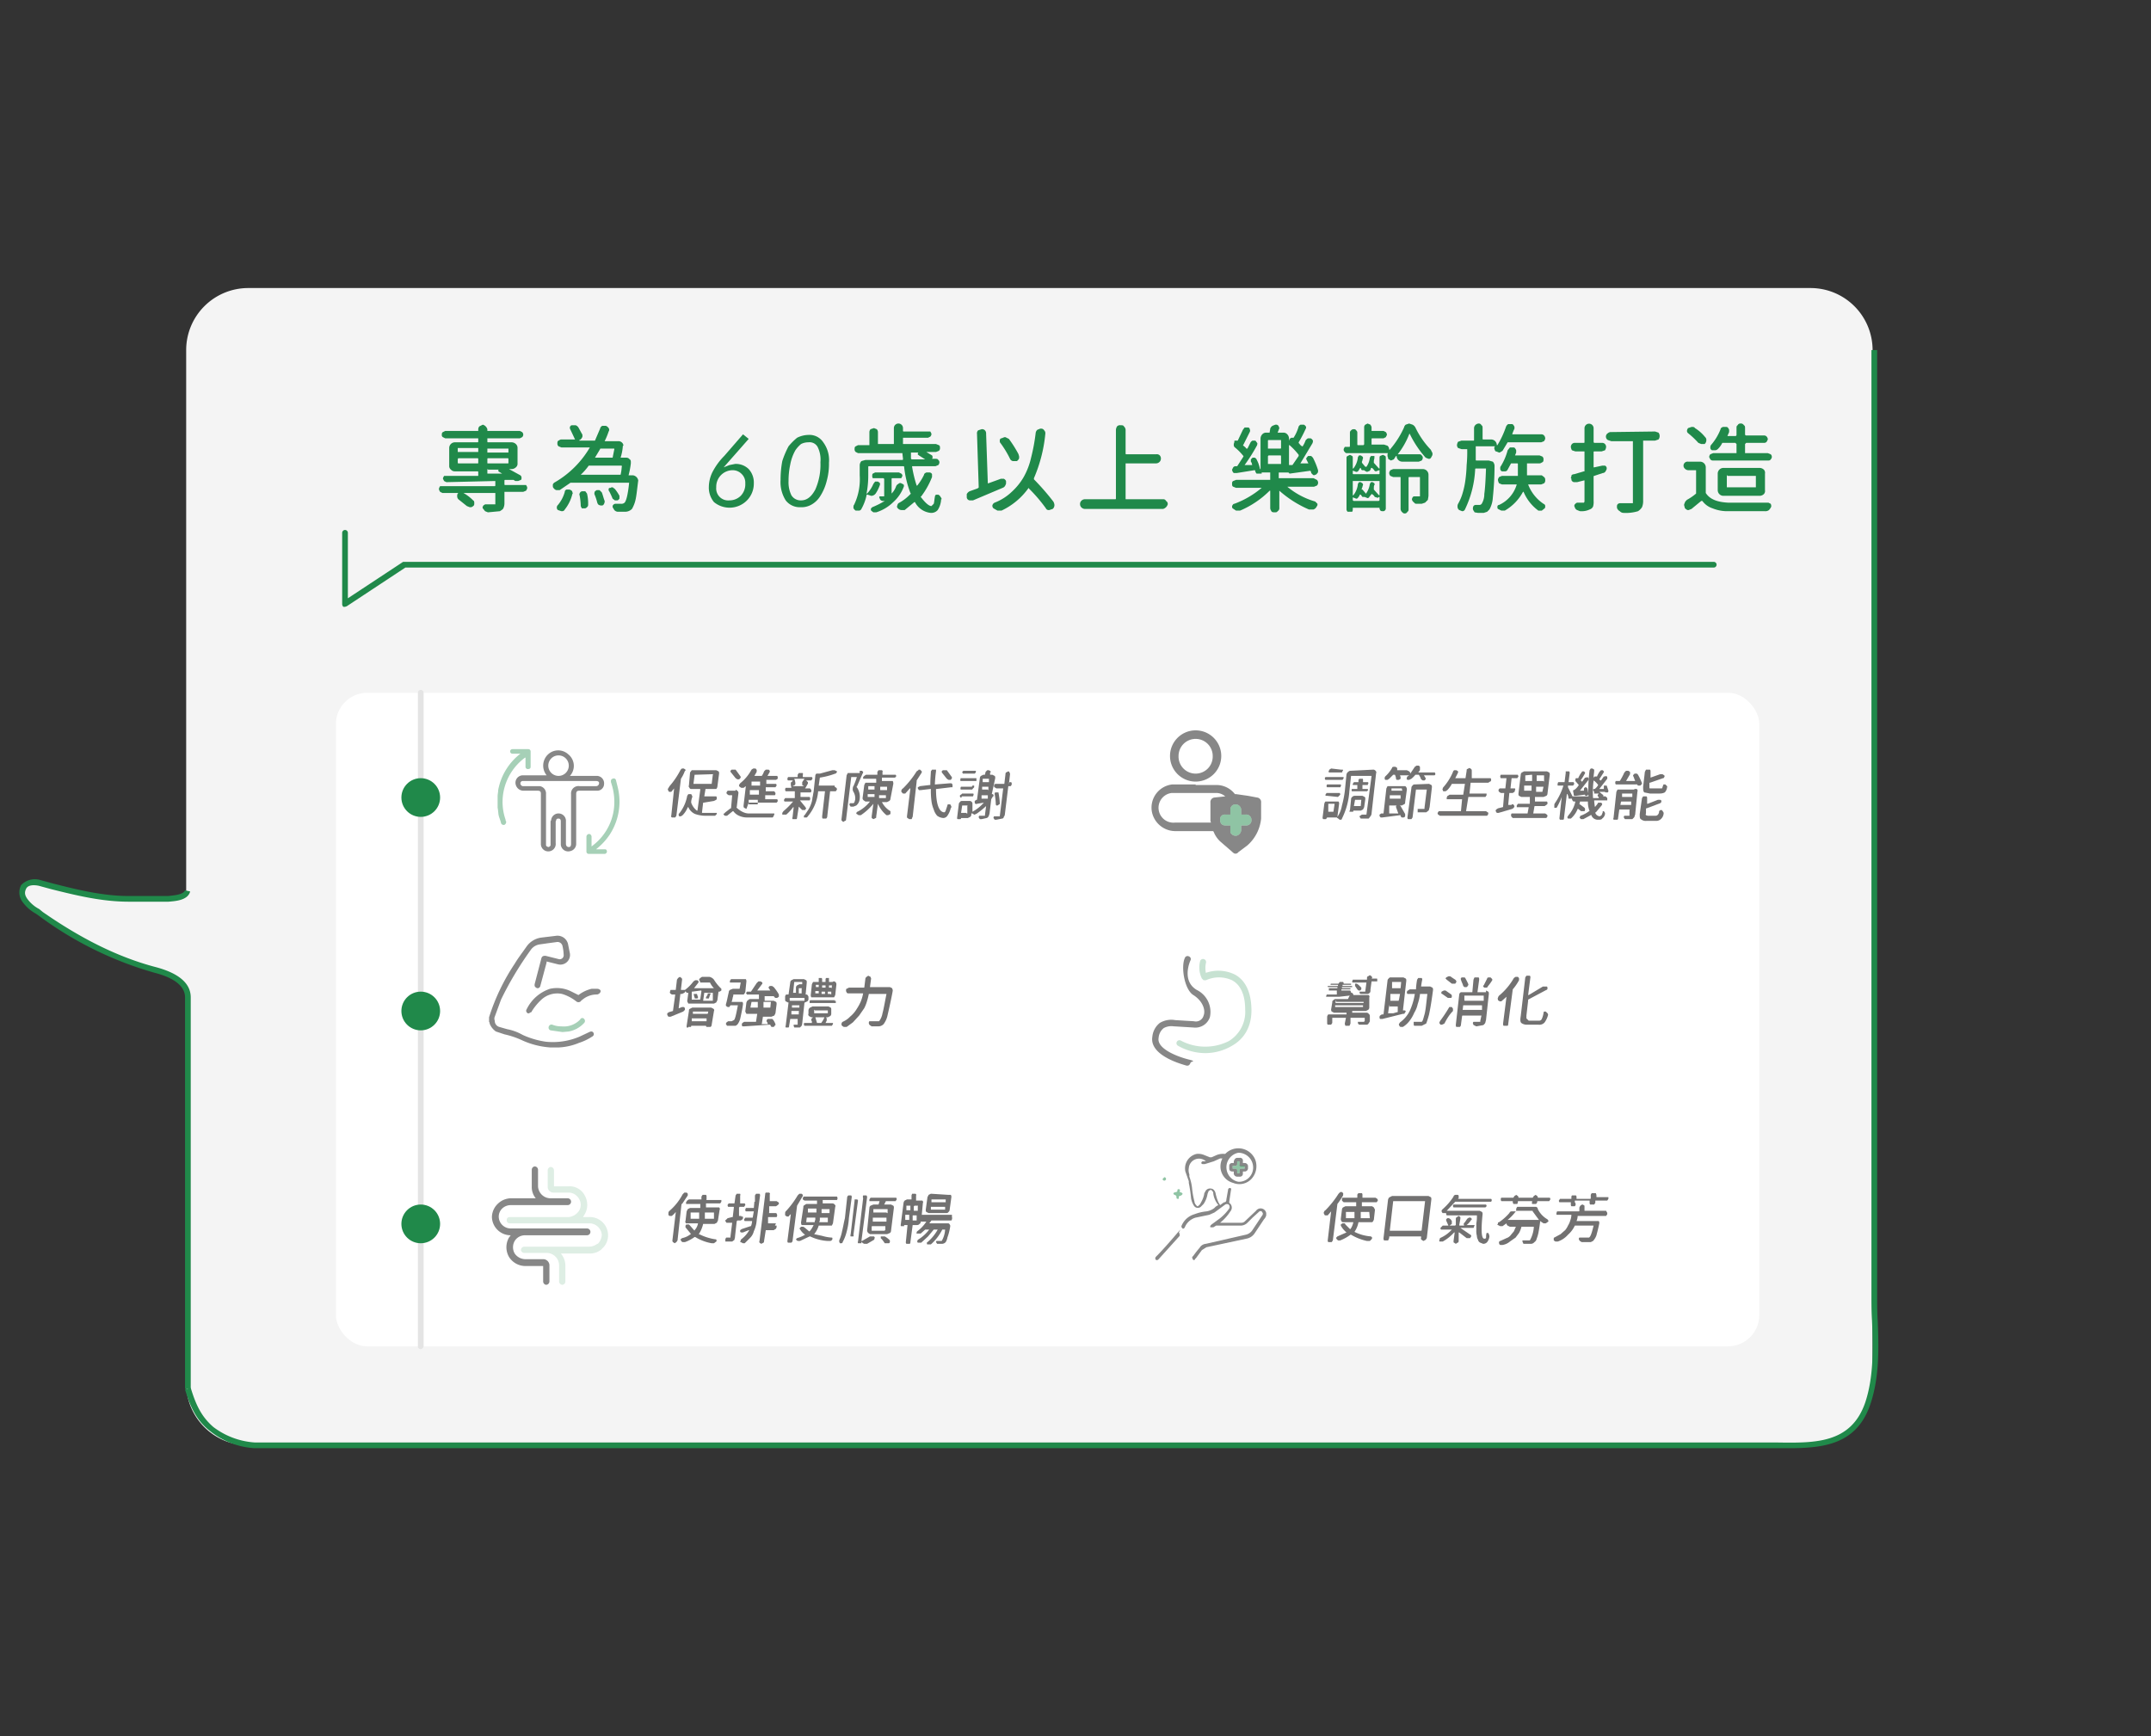 <svg id="圖層_1" data-name="圖層 1" xmlns="http://www.w3.org/2000/svg" viewBox="0 0 377.8 305"><rect x="0" y="0" width="377.8" height="305" fill="#333333" stroke="none"/><defs><style>.cls-1{fill:#f4f4f4;}.cls-2{fill:#fff;}.cls-3{fill:#20894a;}.cls-4{opacity:0.3;}.cls-5{opacity:0.5;}.cls-6{fill:#878787;}.cls-7{fill:#e4e4e4;}.cls-8{fill:#727171;}.cls-9{opacity:0.4;}</style></defs><path class="cls-1" d="M22.6,157.9c-5.4,0-10.5-1.5-15.6-2.8a3.2,3.2,0,0,0-3.1.6c-.4,2.6,1.7,3.7,3.4,4.8a62.4,62.4,0,0,0,20,9.9c2.8.7,4.7,1.8,5.7,3.8V156.6C31.9,158.1,29.2,157.9,22.6,157.9Z"/><path class="cls-1" d="M318,253.9H43.6A10.9,10.9,0,0,1,32.7,243V61.5A10.9,10.9,0,0,1,43.6,50.6H318a10.9,10.9,0,0,1,10.9,10.9V243A10.9,10.9,0,0,1,318,253.9Z"/><rect class="cls-2" x="59" y="121.7" width="250" height="114.81" rx="5.5"/><path class="cls-3" d="M60.6,106.6h-.3a.8.8,0,0,1-.2-.4V93.6a.5.5,0,0,1,1,0v11.5l9.7-6.4H301a.5.5,0,0,1,.5.5.5.5,0,0,1-.5.5H71.2l-10.3,6.8Z"/><path class="cls-3" d="M91.9,85.2h.5c.1.2.2.3.2.5s-.1.3-.2.5l-.5.2H88.6v2a2,2,0,0,1-.2.9c-.1.2-.3.3-.6.5l-2.1.2-.5-.2-.4-.5c-.1-.2,0-.3.1-.5l.3-.2H87V86.6H81.4a7.6,7.6,0,0,1,1.7,1.3c.2.1.2.3.2.5s0,.4-.2.5a.6.6,0,0,1-.5.2h-.1l-.5-.2-1.5-1.2a.8.8,0,0,1-.2-.6.6.6,0,0,1,.2-.5H77.7l-.4-.2c-.1-.2-.2-.3-.2-.5s.1-.3.2-.5h9.6c.1,0,.1-.1.1-.2v-.6c0-.1,0-.1-.1-.1l-8.5.2-.4-.2-.2-.4c0-.2.1-.3.2-.5h5.9c.1,0,.1,0,.1-.1v-.5c0-.1,0-.2-.1-.2h-4a.9.9,0,0,1-.7-.3.8.8,0,0,1-.3-.7V78.7a1,1,0,0,1,1-1h4a.1.1,0,0,0,.1-.1V77H78.2l-.4-.2a.4.4,0,0,1-.2-.4c0-.2,0-.4.2-.5l.4-.2H84v-.3a.8.8,0,0,1,.2-.5l.6-.3a1.2,1.2,0,0,1,.8.8v.3h5.7l.4.2a.6.6,0,0,1,0,.9l-.4.2H85.6v.6a.1.1,0,0,0,.1.1h4.2a1.1,1.1,0,0,1,.7.3.9.9,0,0,1,.3.7v2.7a.8.8,0,0,1-.3.7,1.1,1.1,0,0,1-.7.3h-.5l2,1.1a.5.5,0,0,1,.2.4c0,.2,0,.3-.1.4l-.5.2h-.5l-.3-.2H88.7c-.1,0-.1.1-.1.2V85c0,.1,0,.2.1.2ZM80.5,78.7h-.1v.7H84v-.7H80.5Zm-.1,2.6a.1.1,0,0,0,.1.1h3.4c.1,0,.1,0,.1-.1v-.6c0-.1,0-.2-.1-.2H80.5a.3.3,0,0,0-.1.2Zm8.9-2.5H85.6v.7h3.7Zm-.1,2.6c.1,0,.1,0,.1-.1v-.6c0-.1,0-.2-.1-.2H85.7c-.1,0-.1.1-.1.2v.6c0,.1,0,.1.1.1Zm-3.5,1c-.1,0-.1.1-.1.2v.5c0,.1,0,.1.1.1h2.5l-.5-.3c-.1,0-.1-.1-.2-.2a.3.3,0,0,1,.1-.2H85.7Z"/><path class="cls-3" d="M110.4,83.5h.8a1.1,1.1,0,0,1,.9.9h0c-.2,1.5-.3,2.7-.5,3.5a5.7,5.7,0,0,1-.6,1.5,1.7,1.7,0,0,1-1.2.5h-1.3a.9.9,0,0,1-.6-.3l-.3-.5c0-.2,0-.3.1-.4s.2-.2.4-.2h1a.8.8,0,0,0,.6-.2c.3-.3.6-1.5.8-3.5H100.2l-1.9,1.3h-.6a1,1,0,0,1-.5-.4c-.1-.1-.1-.2-.1-.4v-.2a.8.8,0,0,1,.4-.4,17,17,0,0,0,6.1-6.1h-5l-.5-.2a.6.6,0,0,1-.2-.5c0-.2,0-.4.2-.5s.3-.2.5-.2H101l-.8-1.7a.7.7,0,0,1-.1-.5c.1-.2.2-.3.4-.3h.6a1,1,0,0,1,.5.4l.6,1.1c.1.1.1.2.1.4a.4.4,0,0,1-.1.3.8.8,0,0,1-.4.4c-.1,0-.1.1,0,.1h2.7l.9-2.1a.7.7,0,0,1,.4-.5h.6a1,1,0,0,1,.5.4.5.5,0,0,1,0,.6,12.2,12.2,0,0,1-.7,1.7h2.4a.9.9,0,0,1,.7.3.8.8,0,0,1,.2.5h-.1a8.7,8.7,0,0,1-.4,2.1h1a.7.7,0,0,1,.6.3c.2.1.2.3.2.5v.2A14.2,14.2,0,0,1,110.4,83.5Zm-11.2,6a.5.5,0,0,1-.5.3h-.1l-.6-.2a.5.5,0,0,1-.2-.4.6.6,0,0,1,.2-.5,6.2,6.2,0,0,0,1.2-2.3c0-.2.1-.3.3-.4h.5a.9.9,0,0,1,.5.3c0,.1.1.3.1.4a.3.3,0,0,0-.1.2A7,7,0,0,1,99.2,89.5Zm2.6-2.5c-.1-.2,0-.3.1-.5a.5.5,0,0,1,.4-.2h.5l.3.4a7.2,7.2,0,0,1,.2,1.9.6.6,0,0,1-.1.4c-.2.2-.3.3-.5.3h-.5c-.1-.2-.2-.3-.2-.5A11,11,0,0,0,101.8,87Zm7.4-5c.1-.1,0-.2-.1-.2h-5.7a10.7,10.7,0,0,1-1.4,1.6h7A7.7,7.7,0,0,0,109.2,82Zm-4.8,4.8a.9.9,0,0,1,.1-.5l.3-.2h.5l.4.4c.2.5.3,1,.5,1.5a.9.9,0,0,1-.1.5c-.1.2-.2.3-.4.3s-.3,0-.5-.1-.2-.2-.3-.4A8.8,8.8,0,0,0,104.4,86.8Zm3.5-7.9c0-.1,0-.1-.1-.1h-2.2c-.1,0-.2,0-.2.1l-.9,1.5h3.1Zm.9,8.2v.5c-.1.1-.2.3-.4.3H108l-.4-.3a13.9,13.9,0,0,0-.6-1.3.3.3,0,0,1-.1-.2v-.2c0-.1.1-.2.3-.2s.1-.1.2-.1h.2l.4.3A7.5,7.5,0,0,1,108.8,87.1Z"/><path class="cls-3" d="M127.1,82.1l1-.4,1-.2a3.2,3.2,0,0,1,2.4.9,3.5,3.5,0,0,1,.9,2.5,4.2,4.2,0,0,1-1.3,3.1,4.3,4.3,0,0,1-5.7.2,4,4,0,0,1-.9-2.7,6.1,6.1,0,0,1,.6-2.5,11.5,11.5,0,0,1,2.1-2.9l3.3-3.8,1,.8Zm1.6.5a2.9,2.9,0,0,0-2.9,3,2.1,2.1,0,0,0,2.3,2.3,2.8,2.8,0,0,0,2-.8,2.9,2.9,0,0,0,.8-2.2,2.1,2.1,0,0,0-.6-1.6A2.2,2.2,0,0,0,128.7,82.6Z"/><path class="cls-3" d="M145.6,81.3a11.2,11.2,0,0,1-.4,3.2,8.9,8.9,0,0,1-1.1,2.6,4.3,4.3,0,0,1-1.5,1.5,3.5,3.5,0,0,1-2,.5,3.1,3.1,0,0,1-2.6-1.2,6,6,0,0,1-.9-3.6,17.6,17.6,0,0,1,.3-3.3,15.6,15.6,0,0,1,1.1-2.6,10.6,10.6,0,0,1,1.5-1.5,4.6,4.6,0,0,1,2-.5,2.9,2.9,0,0,1,2.6,1.3A5.3,5.3,0,0,1,145.6,81.3ZM142,77.7a2.8,2.8,0,0,0-1.3.3,5.2,5.2,0,0,0-1,1.1,8.1,8.1,0,0,0-.9,2.5,13.6,13.6,0,0,0-.3,2.9A5.2,5.2,0,0,0,139,87a1.9,1.9,0,0,0,1.7.9c1,0,1.8-.6,2.5-1.9a10.8,10.8,0,0,0,.9-4.8,5,5,0,0,0-.5-2.7A1.6,1.6,0,0,0,142,77.7Z"/><path class="cls-3" d="M162.3,83.4c0-.2.2-.3.4-.4h.5a.5.5,0,0,1,.5.3v.5a14.1,14.1,0,0,1-1.9,3.4c-.1,0-.1.1,0,.2s1.1,1.5,1.8,1.5l.4-.4c.1-.3.1-.7.2-1.2a.5.5,0,0,1,.2-.4h.4a.8.8,0,0,1,.4.4.8.8,0,0,1,.2.4h-.1a3.8,3.8,0,0,1-.6,1.9,1.5,1.5,0,0,1-1.2.5,3.5,3.5,0,0,1-2.8-1.9h-.1l-1.7,1.4h-.6a.9.9,0,0,1-.6-.3.4.4,0,0,1-.1-.5.8.8,0,0,1,.2-.4,8.3,8.3,0,0,0,2.1-1.6c.1-.1.1-.1,0-.2a18.3,18.3,0,0,1-1.1-4.6c0-.1-.1-.1-.2-.1h-6a.1.1,0,0,0-.1.1v1.5a16.6,16.6,0,0,1-.3,3.2h.1a5.6,5.6,0,0,0,1.1-1.7l.3-.4h.5l.3.2a.5.5,0,0,1,0,.5,6.1,6.1,0,0,1-.7,1.4,1,1,0,0,1-.7.4H153l-.6-.2h-.1c0-.1-.1,0-.1.1a8.5,8.5,0,0,1-.9,2.4.5.5,0,0,1-.5.3h-.5c-.2-.1-.3-.3-.4-.4v-.2c0-.2,0-.3.1-.4a10.4,10.4,0,0,0,1-5.2V81.7a1.1,1.1,0,0,1,.3-.7l.7-.2h6.5c.1,0,.1-.1.1-.2s-.1-.8-.1-1h-7.8l-.4-.2a.6.6,0,0,1-.2-.5c0-.2,0-.4.2-.5l.4-.2h2V75.9a.8.8,0,0,1,.2-.5l.6-.2.5.2a.8.8,0,0,1,.2.5V78H157V75.2a.8.8,0,0,1,1.6,0v.4c0,.1,0,.2.1.2h4.7c.1.2.2.3.2.5a.8.8,0,0,1-.2.4l-.4.2h-4.4V78h5.8l.5.2c.2.1.2.3.2.5a.6.6,0,0,1-.2.5l-.5.2h-1.7l1,.6a.5.5,0,0,1,0,.6h.6c.2,0,.4,0,.5.2a.5.5,0,0,1,.2.4.8.8,0,0,1-.2.5l-.5.2h-4c-.1,0-.1,0-.1.1a22.8,22.8,0,0,0,.8,3.3h.1A9.4,9.4,0,0,0,162.3,83.4Zm-4.9,2a.8.8,0,0,1,.4-.4.4.4,0,0,1,.5-.1l.4.2a.5.5,0,0,1,0,.5,6.8,6.8,0,0,1-1.8,2.6,7.5,7.5,0,0,1-3,1.8h-.5l-.4-.3c0-.1-.1-.2,0-.4l.2-.2a15.1,15.1,0,0,0,2.2-1.1h-.2a.6.6,0,0,1-.7-.5.2.2,0,0,1,0-.3h.7c.1,0,.1,0,.1-.1V84.2a.2.2,0,0,0-.2-.2h-1.8a.6.6,0,0,1-.1-.4c0-.2,0-.3.1-.4l.4-.2h4.2l.4.2a.5.5,0,0,1,.2.4l-.2.4h-1.6c-.1,0-.1.1-.1.2v2.5h0A3.4,3.4,0,0,0,157.4,85.4Zm3.9-5.9H160v1a.2.2,0,0,0,.2.2h2.3l-1.1-.7c-.1-.1-.2-.1-.2-.2A.4.4,0,0,1,161.3,79.5Z"/><path class="cls-3" d="M175.8,84.1h.5a.8.8,0,0,1,.4.4v.3a.6.6,0,0,1-.1.4.8.8,0,0,1-.5.5l-5.2,2.2h-.6a.6.6,0,0,1-.5-.5v-.6a1.2,1.2,0,0,1,.5-.5l1.4-.5c.1-.1.2-.1.2-.2l-.3-9.4a.7.7,0,0,1,.2-.6l.6-.2h0a.7.7,0,0,1,.6.2.8.8,0,0,1,.2.6l.3,8.7h.1Zm9.2,4a1.4,1.4,0,0,1,.2.6h0a.9.9,0,0,1-.3.7l-.6.2h-.1a.5.5,0,0,1-.5-.3,27,27,0,0,0-3-3.5c0-.1-.1-.1-.1,0a12.2,12.2,0,0,1-4.7,3.9h-.7l-.7-.4a.6.6,0,0,1-.2-.5h0a.7.7,0,0,1,.4-.5,9.1,9.1,0,0,0,3-1.9,10.9,10.9,0,0,0,2.1-2.6,12.6,12.6,0,0,0,1.3-3.4,33.4,33.4,0,0,0,.8-4.3.9.9,0,0,1,.3-.6l.5-.2h.1a.6.6,0,0,1,.6.3.7.7,0,0,1,.2.6h0a25.8,25.8,0,0,1-2,7.8v.2A43.3,43.3,0,0,1,185,88.1Zm-6.1-8.3c0,.1.1.3.1.4v.3a1,1,0,0,1-.4.5h-.7a.7.7,0,0,1-.5-.4,17.5,17.5,0,0,0-1.7-2.8c-.1-.1-.1-.2-.1-.4h0c0-.2.1-.4.3-.4l.5-.2h.2l.6.3A21.1,21.1,0,0,1,178.9,79.8Z"/><path class="cls-3" d="M197.7,87.6c0,.1,0,.1.1.1h6.5a.5.5,0,0,1,.5.3.6.6,0,0,1,.3.6,1.2,1.2,0,0,1-.8.8H190.5a.9.9,0,0,1-.6-.3.8.8,0,0,1-.2-.5.8.8,0,0,1,.2-.6.9.9,0,0,1,.6-.3h5.4a.1.1,0,0,0,.1-.1V75.5a1.4,1.4,0,0,1,.2-.6.7.7,0,0,1,.6-.2c.3,0,.5,0,.6.2a.9.9,0,0,1,.3.6v4.1c0,.1,0,.2.1.2h5.3a.7.7,0,0,1,.6.2.8.8,0,0,1,.2.6.8.8,0,0,1-.2.5.9.9,0,0,1-.6.3h-5.4Z"/><path class="cls-3" d="M231.3,84.3a.7.7,0,0,1,0,1l-.5.2h-4.7a13.4,13.4,0,0,0,4.9,2.6l.4.4v.2c0,.1-.1.2-.2.4a1,1,0,0,1-.5.4h-.8a19.3,19.3,0,0,1-5.2-3.3h0v3a.6.6,0,0,1-.3.6c-.1.2-.3.2-.5.2s-.5,0-.6-.2-.2-.3-.2-.6V86.2H223a16.4,16.4,0,0,1-5.2,3.5h-.7l-.6-.4c-.1-.1-.1-.2-.1-.4h0c.1-.2.2-.4.4-.4a16,16,0,0,0,4.8-2.8h-4.5l-.5-.2c-.2-.1-.2-.3-.2-.5s0-.4.2-.5l.5-.2h6V83h-1.5v.2h-.9l-.2-.3a.4.4,0,0,0-.1-.3h-.1l-3.1.5h-.5a.9.9,0,0,1-.3-.6l.2-.4a.5.5,0,0,1,.4-.2h.3l1.1-1.7c0-.1,0-.1-.1-.2a9.2,9.2,0,0,0-1.4-1.4.5.5,0,0,1-.2-.4.9.9,0,0,1,.1-.5v-.2c0-.1.1-.1.2-.1h.4l.9-1.9.3-.4h.6a.3.3,0,0,1,.3.3.5.5,0,0,1,0,.5l-1.1,2.2c-.1.1-.1.1,0,.2s.4.3.5.5h.2l.5-1a.8.8,0,0,1,.4-.4h.5l.3.4c.1.1,0,.3,0,.4a31.2,31.2,0,0,1-2.2,3.5h1.2c.1,0,.2,0,.1-.1a.8.8,0,0,0-.2-.5v-.4l.3-.3h.4q.3.2.3.3a5.8,5.8,0,0,1,.6,1.7h.1V77a1.1,1.1,0,0,1,.3-.7.9.9,0,0,1,.7-.3h.6c0-.2.1-.5.1-.7a1,1,0,0,1,.4-.5l.5-.2h.1a.5.5,0,0,1,.5.3c0,.1.1.2.1.3s-.1.2-.1.3l-.2.5h1a.9.9,0,0,1,.7.3,1.1,1.1,0,0,1,.3.7v.3h.1v-.2l.3-.2h.4a7.2,7.2,0,0,0,.9-2c.1-.1.2-.3.4-.3h.5a.8.8,0,0,1,.4.4.6.6,0,0,1-.1.4,24.2,24.2,0,0,1-1.2,2.3c0,.1,0,.2.1.2a1.2,1.2,0,0,0,.5.5h.1a4.7,4.7,0,0,0,.5-1c.1-.2.3-.3.4-.4h.5a.8.8,0,0,1,.4.4.9.9,0,0,1-.1.5l-2.1,3.5h1.4l-.3-.6c-.1-.2-.1-.3,0-.4s.2-.3.3-.3h.5l.3.3a12.8,12.8,0,0,1,.9,2.2v.2a.4.4,0,0,1-.1.3c-.1.1-.2.3-.4.3a.3.3,0,0,1-.4,0l-.3-.3a.4.4,0,0,0-.1-.3c0-.1,0-.1-.1-.1l-3.6.5-.2-.2h-1.7v1h6.1Zm-8.4-7c-.1,0-.2,0-.2.1v1.4h2.2a.1.1,0,0,0,.1-.1V77.4c0-.1,0-.1-.1-.1Zm0,2.7a.2.2,0,0,0-.2.2v1.3H225V80.2c0-.1,0-.2-.1-.2Zm3.5,1.6c0,.1,0,.1.1.1h.5l1.1-1.6v-.2a12.5,12.5,0,0,0-1.6-1.7h-.1Z"/><path class="cls-3" d="M246.6,75.1a.9.9,0,0,1,.3-.5l.6-.2.6.2a1.2,1.2,0,0,1,.5.5,14.9,14.9,0,0,0,2.7,3.9l.3.6v.2c0,.2-.1.3-.2.5s-.2.3-.4.3h-.1l-.5-.2a18.1,18.1,0,0,1-2.8-4.2h0a.1.1,0,0,0-.1.1,13.7,13.7,0,0,1-2,3.5h3.7c.2,0,.4,0,.5.2a.5.5,0,0,1,.2.4.8.8,0,0,1-.2.5l-.5.2h-2.9a1,1,0,0,1-1-1h-.1l-.4.6-.5.2-.5-.3v-.2a.8.8,0,0,1-.1-.4c0-.2,0-.3.1-.4h-7.2a.4.4,0,0,1-.4-.2.5.5,0,0,1-.2-.4c0-.2.1-.3.2-.5h.8c.1,0,.1-.1.1-.2V76a.5.5,0,0,1,.2-.4.6.6,0,0,1,.5-.2.4.4,0,0,1,.4.2.5.5,0,0,1,.2.4v2c0,.1,0,.2.1.2h.9a.2.2,0,0,0,.2-.2V75.1a.6.6,0,0,1,.2-.5l.4-.2.5.2c.1.2.2.3.2.5v.6h2.1l.4.2a.8.8,0,0,1,.2.5l-.2.4-.4.2h-2a.1.1,0,0,0-.1.1v1h2.2l.6.2a.9.9,0,0,1,.3.7h.1A16,16,0,0,0,246.6,75.1Zm-4.4,7.2h.1V80.5c0-.2,0-.3.1-.4l.5-.2.4.2c.1.1.1.2.1.4v8.7c0,.2,0,.3-.1.4a.4.4,0,0,1-.4.2c-.2,0-.4,0-.5-.2s-.1-.2-.1-.4h-4.7v.2a.9.9,0,0,1-.1.5h-.8a.6.6,0,0,1-.2-.5V80.5c0-.2,0-.3.2-.4l.4-.2.4.2c.1.1.1.2.1.4v1.8h.1a3.7,3.7,0,0,0,.8-2l.2-.3h.3l.3.2a.4.4,0,0,1,.1.3c-.1.2-.1.5-.2.6a.4.4,0,0,0,.1.3l.5.6h.2a3.4,3.4,0,0,0,.6-1.6l.2-.3h.6v.3c0,.2-.1.4-.1.6s0,.2,0,.3Zm-2.6.3h-.4a.8.8,0,0,1-.2-.4h-.1l-.3.5a.5.5,0,0,1-.4.2l-.5-.2h0c-.1,0-.1,0-.1.1v.4c0,.1.1.1.2.1h4.3c.1,0,.2,0,.2-.1v-.6h-.1l-.5.2c-.2,0-.3-.1-.4-.3l-.3-.3h-.2c0,.2-.1.3-.2.5l-.5.2-.4-.2Zm1,2.4.2-.3h.3l.3.2c0,.1.1.2,0,.3s-.1.4-.1.6v.2l.9,1h.1V84.5h-4.7V87h.1a3.7,3.7,0,0,0,.8-2l.2-.3h.3l.3.2a.4.4,0,0,1,.1.3c-.1.2-.1.4-.2.6s0,.2.1.2l.6.7h0a.1.1,0,0,0,.1-.1A3.8,3.8,0,0,0,240.6,85Zm-3,2.8a.2.2,0,0,0,.2.2h4.3a.2.2,0,0,0,.2-.2v-.5h-.1c-.1.1-.3.2-.4.1s-.3,0-.4-.2-.3-.3-.4-.4h-.1l-.4.5c0,.1-.2.2-.3.2l-.5-.2h-.4l-.3-.4h-.2a.5.5,0,0,1-.2.4c-.1.2-.2.3-.4.3l-.5-.2h-.1Zm12.3-5.4a1,1,0,0,1,1,1V87c0,.3-.1.6-.1.8l-.5.5-.6.2h-.8c-.2,0-.4,0-.5-.2a1,1,0,0,1-.4-.5.6.6,0,0,1,.1-.4c.1-.2.2-.2.4-.2h.9V83.9c0-.1,0-.1-.1-.1h-1.7c-.1,0-.2,0-.2.1v5.5c0,.2,0,.4-.2.5a.5.5,0,0,1-.5.3c-.2,0-.3-.1-.5-.3a.8.8,0,0,1-.2-.5V83.9c0-.1,0-.1-.1-.1h-1.2l-.5-.2a.8.8,0,0,1-.2-.5c0-.2.1-.3.2-.5l.5-.2Z"/><path class="cls-3" d="M259.2,80.7c0,.1,0,.2.1.2h2.2l.7.2a1.1,1.1,0,0,1,.3.7,54,54,0,0,1-.3,5.6,4.8,4.8,0,0,1-.6,2.1l-.4.4-.6.2h-1L259,90c-.1-.2-.3-.4-.3-.6s0-.3.1-.5a.5.5,0,0,1,.4-.2h.7a.5.5,0,0,0,.4-.3,3.2,3.2,0,0,0,.4-1.6q.2-1.4.3-4.5h-1.8a.1.1,0,0,0-.1.1,18.2,18.2,0,0,1-1.8,7.1.5.5,0,0,1-.5.3h0l-.5-.2a.7.7,0,0,1-.3-.6h0a.9.9,0,0,1,.1-.5,8.4,8.4,0,0,0,.8-1.9,14.4,14.4,0,0,0,.5-2.4,25,25,0,0,0,.2-2.5,23.5,23.5,0,0,0,.1-2.8h-1l-.6-.2a.8.8,0,0,1-.2-.5,1.4,1.4,0,0,1,.2-.6l.6-.2h2.1c.1,0,.1,0,.1-.1V75.2a.8.8,0,0,1,.2-.5.9.9,0,0,1,.6-.3.5.5,0,0,1,.5.3c.2.1.2.3.2.5v1.9c0,.1.1.1.2.1h1.3a1,1,0,0,1,1,1h.1a15.7,15.7,0,0,0,1.5-3.2,1,1,0,0,1,.4-.5h.6c.2,0,.3.1.4.3a.4.4,0,0,1,.1.3v.2a6.9,6.9,0,0,0-.4,1h5.1a.6.6,0,0,1,.5.2.8.8,0,0,1,.2.5c0,.2-.1.3-.2.5l-.5.2h-5.9l-.9,1.5-.5.3h-.1l-.5-.2h-.1a.8.8,0,0,1-.2-.4.4.4,0,0,1,.1-.5h-3.4Zm12,3.1a.6.6,0,0,1,.2.5.7.7,0,0,1-.2.6l-.5.2h-2.3a7.1,7.1,0,0,0,2.7,3.4c.2.1.3.2.3.4h0c0,.2,0,.3-.1.4l-.5.4h-.6a7.8,7.8,0,0,1-2.6-3.3h-.1a8.4,8.4,0,0,1-3.2,3.3h-.6l-.6-.3c-.1-.1-.1-.2-.1-.4h0a.3.3,0,0,1,.3-.3,5.7,5.7,0,0,0,3.1-3.6h-2.6l-.5-.2a1.4,1.4,0,0,1-.2-.6c0-.2.1-.3.2-.5l.5-.2h2.8V81.6c0-.1,0-.2-.1-.2h-1.1l-.6,1.1a.5.5,0,0,1-.5.3h-.5a.5.5,0,0,1-.3-.5h0c0-.2,0-.3.1-.4a10.3,10.3,0,0,0,1.2-2.8l.4-.5h.6c.2,0,.3.1.4.3a.4.4,0,0,1,.1.3v.3l-.2.5h4.3l.5.2a.6.6,0,0,1,.2.5c0,.2,0,.4-.2.5s-.3.2-.5.2h-2.2v2.1h2.6Z"/><path class="cls-3" d="M281.4,81.8h.5a.5.5,0,0,1,.3.5h0c0,.2-.1.3-.2.5a.6.6,0,0,1-.5.3l-1.5.5a.1.1,0,0,0-.1.1v4.3a2.8,2.8,0,0,1-.1,1,1,1,0,0,1-.6.5,3.2,3.2,0,0,1-1.6.3h-.1l-.5-.2a.7.7,0,0,1-.4-.5.4.4,0,0,1,0-.5c.2-.2.3-.3.5-.3h1.1a.4.4,0,0,0,.1-.3V84.4h-.1l-1.2.3h-.6c-.2-.1-.4-.2-.4-.5s-.1-.1-.1-.2.1-.2.1-.4.3-.3.5-.3l1.7-.5h.1V79.4c0-.1,0-.1-.1-.1h-1.5l-.6-.2a1.4,1.4,0,0,1-.2-.6.8.8,0,0,1,.2-.5.7.7,0,0,1,.6-.2h1.5c.1,0,.1-.1.1-.2V75.2a.8.8,0,0,1,.2-.5.8.8,0,0,1,1.2,0,.8.8,0,0,1,.2.5v2.4a.3.3,0,0,0,.1.2h1.3a.7.7,0,0,1,.6.2.8.8,0,0,1,.2.5,1.4,1.4,0,0,1-.2.6l-.6.2H280a.1.1,0,0,0-.1.1v2.7h.1Zm9.3-6,.6.2a1,1,0,0,1,0,1.2l-.6.2h-2.1V88a2.7,2.7,0,0,1-.2,1.1,2.3,2.3,0,0,1-.7.7,7.3,7.3,0,0,1-2.5.3h0a.9.9,0,0,1-.7-.3,1,1,0,0,1-.5-.6V89a.6.6,0,0,1,.1-.4.6.6,0,0,1,.5-.2h2.2V77.5h-3.8l-.6-.2a.7.7,0,0,1,0-1.2.8.8,0,0,1,.6-.2Z"/><path class="cls-3" d="M298.6,81.1a1,1,0,0,1,1,1v4.5c.7,1.1,2,1.6,3.9,1.7h7.1l.4.2a.8.8,0,0,1,.1.4V89a2.1,2.1,0,0,1-.4.6,1,1,0,0,1-.7.2h-6.5a6.8,6.8,0,0,1-2.7-.5A3.6,3.6,0,0,1,299,88h-.2l-1.7,1.4-.5.2h-.2a1,1,0,0,1-.5-.4c0-.2-.1-.3-.1-.5a.4.4,0,0,1,.1-.3c0-.2.2-.4.4-.6a9.1,9.1,0,0,0,1.6-1.1v-4c0-.1,0-.1-.1-.1h-1.3a.9.9,0,0,1-.6-.3.7.7,0,0,1,0-1,.7.7,0,0,1,.6-.2Zm.9-4.3a.6.6,0,0,1,.2.5.9.9,0,0,1-.3.7h-.6l-.5-.2a14.9,14.9,0,0,0-1.8-1.7.5.5,0,0,1-.2-.4.8.8,0,0,1,.2-.5l.6-.2h.1c.2,0,.4,0,.5.2A7.1,7.1,0,0,1,299.5,76.8ZM305,78l-.2-.2h-2.3a3.6,3.6,0,0,1-.7,1,.9.9,0,0,1-.5.3h-.6a.5.5,0,0,1-.3-.5h0a.8.8,0,0,1,.1-.4,9.5,9.5,0,0,0,1.7-2.8c0-.2.2-.3.4-.4h.6c.2,0,.3.1.4.3a.4.4,0,0,1,.1.3v.3l-.3.7h1.4a.2.2,0,0,0,.2-.2V75.2c0-.2,0-.4.2-.5a.5.5,0,0,1,.5-.3.6.6,0,0,1,.6.3c.2.1.2.3.2.5v1.1a.2.2,0,0,0,.2.2h3.1a.6.6,0,0,1,.5.2.8.8,0,0,1,.2.5l-.2.4a.6.6,0,0,1-.5.2h-3.1l-.2.2v1.6h4l.5.2a.6.6,0,0,1,0,.9c-.1.2-.3.2-.5.2h-9.6a.6.6,0,0,1-.5-.2l-.2-.4a.8.8,0,0,1,.2-.5l.5-.2H305Zm5,8.1a.8.8,0,0,1-.2.7,1.1,1.1,0,0,1-.7.3h-6.4a1,1,0,0,1-1-1V83.2a1,1,0,0,1,1-1h6.4a1.1,1.1,0,0,1,.7.3.8.8,0,0,1,.2.7Zm-6.6-2.6h-.1v2.1h5.1V83.6h-5Z"/><g class="cls-4"><g class="cls-5"><path class="cls-3" d="M98.8,225.7a.6.6,0,0,1-.6-.6v-2.8a2.2,2.2,0,0,0-2.1-2.2h-4a.6.6,0,0,1-.6-.5.6.6,0,0,1,.6-.6h11.4a2.4,2.4,0,0,0,1.4-.5h.1a2.4,2.4,0,0,0,.7-1.6h0a2.2,2.2,0,0,0-2.2-2h-14c-.3,0-.5-.2-.5-.6a.5.5,0,0,1,.5-.5H99.9a2.5,2.5,0,0,0,1.8-1.1,2,2,0,0,0,0-2.1,2.1,2.1,0,0,0-1.9-1.1H97.2a1,1,0,0,1-1-1v-2.9a.6.6,0,0,1,.5-.6.6.6,0,0,1,.6.6v2.8h2.5a3,3,0,0,1,2.9,1.6,3.3,3.3,0,0,1,0,3.3l-.3.5h1.1a3.2,3.2,0,0,1,3.3,3.1h0a3.1,3.1,0,0,1-1,2.4l-.2.2a3.1,3.1,0,0,1-2.1.7h-5a3.3,3.3,0,0,1,.8,2.2v2.8A.6.6,0,0,1,98.8,225.7Z"/></g></g><path class="cls-6" d="M95.9,225.7a.6.6,0,0,1-.5-.6v-2.7H92.3a3.4,3.4,0,0,1-2.9-1.6,3.4,3.4,0,0,1,0-3.4l.3-.4h0a3.3,3.3,0,0,1-3.3-3.2h0a3.3,3.3,0,0,1,1-2.3,3.4,3.4,0,0,1,2.3-1h4.4a3.1,3.1,0,0,1-.7-2.1v-2.9a.6.6,0,0,1,.5-.6.6.6,0,0,1,.6.6v2.9a2.2,2.2,0,0,0,2.1,2.1h3.1a.6.6,0,0,1,0,1.2h-10a2.2,2.2,0,0,0-1.5.6,2,2,0,0,0-.6,1.5h0a2.1,2.1,0,0,0,2.1,2h13.4a.6.6,0,1,1,0,1.2H92.2a2.1,2.1,0,0,0-1.8,1,2.2,2.2,0,0,0,0,2.2,2.3,2.3,0,0,0,1.9,1h3.2a1.1,1.1,0,0,1,1,1v2.9A.6.6,0,0,1,95.9,225.7Z"/><path class="cls-7" d="M73.9,237a.5.5,0,0,1-.5-.5V121.7a.5.5,0,0,1,.5-.5.5.5,0,0,1,.5.5V236.5A.6.6,0,0,1,73.9,237Z"/><circle class="cls-3" cx="73.9" cy="140.1" r="3.4"/><circle class="cls-3" cx="73.9" cy="177.6" r="3.4"/><circle class="cls-3" cx="73.9" cy="215" r="3.4"/><path class="cls-8" d="M119.5,135.3c.1-.1.1-.2.3-.3h.3l.3.2v.2h-.1a6.1,6.1,0,0,1-.7,1.4h0l-.8,6.5-.2.3H118c-.1-.1-.2-.2-.1-.3l.5-4.8h0l-.5.6h-.3a.2.2,0,0,1-.2-.2.4.4,0,0,1-.1-.3h0l.3-.5A14.1,14.1,0,0,0,119.5,135.3Zm4.1,5.7h-.1l-.2,1.7c0,.1,0,.1.1.1h2.5v.2h0l-.3.3h-1.5a5.6,5.6,0,0,1-2-.3,2.3,2.3,0,0,1-1.2-1.2h-.1a4.2,4.2,0,0,1-.9,1.4l-.3.2h-.3a.4.4,0,0,1-.1-.3h0c0-.1,0-.2.1-.2a6.9,6.9,0,0,0,1.4-3.1l.2-.3h.4a.2.2,0,0,1,.2.2.4.4,0,0,1,.1.3h0a3.1,3.1,0,0,0-.2.8v.2a3,3,0,0,0,1,1.4h.1l.5-3.7a.1.1,0,0,0-.1-.1h-1.4c-.2,0-.3,0-.4-.2s-.2-.2-.1-.4l.2-2.3.3-.4h4.3l.4.2c.1.1.1.2.1.4l-.3,2.3a.8.8,0,0,1-.2.4h-1.8c-.1,0-.1,0-.1.1l-.2,1.2h2.1a.4.4,0,0,1,.1.3.4.4,0,0,1-.1.3l-.4.2Zm-1.5-4.9H122l-.2,1.6H125l.2-1.6c.1-.1,0-.1,0-.1Z"/><path class="cls-8" d="M129.2,138.7l.3.2a.5.5,0,0,1,.2.4l-.3,2.5c-.1.1,0,.1,0,.1s1,1,2.1,1H136v.2c0,.1,0,.1-.1.1a.5.5,0,0,1-.2.4h-4.4a3.3,3.3,0,0,1-1.5-.3,2.5,2.5,0,0,1-1-.8h-.1l-1,.8h-.4l-.2-.2c0-.1-.1-.1,0-.2V143l.3-.3.9-.7h.1l.2-2.3H128l-.3-.2a.4.4,0,0,1-.1-.3l.2-.3h1.4Zm.8-2.4a.4.4,0,0,1,.1.3h0c-.1.1-.1.2-.3.3h-.3l-.3-.2-.8-1c-.1-.1-.1-.1-.1-.3l.2-.2h.7Zm1.1,5.8-.4-.2c-.1-.1-.1-.2-.1-.4l.4-3.4h0l-.4.3h-.4l-.3-.2a.4.4,0,0,1-.1-.3l.2-.3a7.8,7.8,0,0,0,2-2.4l.3-.2h.4c.1.1.2.2.2.3s.1.1,0,.1v.2l-.4.7h1.3a3,3,0,0,0,.4-.8l.3-.3h.4c.2,0,.2.1.3.2v.2h0l-.4.7h1.7a.4.4,0,0,1,.1.3v.2l-.3.2h-1.7v.7h1.7a.4.4,0,0,1,.1.3l-.2.3h-1.7v.7h1.4a.2.2,0,0,1,.2.2c.1,0,.1.1.1.2a.4.4,0,0,1-.1.3h-1.7v.7h2.1a.4.4,0,0,1,.1.3c0,.1-.1.2-.2.3h-4.9Zm1.9-.8a.1.1,0,0,0,.1-.1v-.7h-1.6v.7a.1.1,0,0,0,.1.1Zm.2-1.7h.1v-.8h-1.6v.8h1.5Zm.2-1.6h.1v-.7H132v.7h1.5Z"/><path class="cls-8" d="M141.4,141.7l.2.3h0l-.2.3h-.5l-.6-.6h0l-.3,1.9a.4.4,0,0,1-.1.3h-.7c0-.1-.1-.2,0-.3l.2-1.8h-.1a7.7,7.7,0,0,1-1.2,1.3h-.7v-.3l.2-.3a13.7,13.7,0,0,0,1.7-1.7h-1.5a.4.4,0,0,1-.1-.3l.2-.3h1.6c.1,0,.1,0,.1-.1V139H138a.5.5,0,0,1,0-.6h1c0-.1-.1-.4-.1-.6v-.2c0-.1,0-.2.1-.2s.2-.3.3-.3h-.9a.4.4,0,0,1-.1-.3c0-.1.1-.2.1-.3h1.7v-.4l.2-.3h.7c0,.1.1.2,0,.3v.4h1.6a.4.4,0,0,1,.1.3l-.2.3h-.9l.3.3v.2c0,.1,0,.1-.1.2a4.3,4.3,0,0,1-.4.7h.8a.2.2,0,0,1,.2.2c.1,0,.1.1.1.2a.4.4,0,0,1-.1.3h-1.8v.7c0,.1,0,.1.1.1h1.5a.5.5,0,0,1,0,.6h-1.7Zm-.1-4.9h-1.8a2.4,2.4,0,0,1,.2.8h0a.4.4,0,0,1-.1.3l-.4.2h2l-.3-.2v-.5Zm5.3,1.4.3.2a.4.4,0,0,1,.1.3l-.2.3h-1l-.5,4.4a.5.5,0,0,1-.2.4h-.6c-.1-.1-.1-.2-.1-.4l.5-4.4h-1.2a7.8,7.8,0,0,1-1.9,4.5c0,.1-.1.1-.2.1h-.4v-.3h0l.2-.2.6-.9a5.4,5.4,0,0,0,.5-1.1,3.6,3.6,0,0,0,.2-1c.1-.3.1-.6.2-1l.3-2.8a.5.5,0,0,1,.2-.4h.6l2.2-.6h.4l.4.2v.2h-.1a.2.2,0,0,1-.2.2,13.1,13.1,0,0,1-2.7.7h0l-.2,1.4h2.8Z"/><path class="cls-8" d="M151,135.4h.4l.2.2a.4.4,0,0,1-.1.3l-1,2.3c-.1,0-.1.1,0,.1a2.9,2.9,0,0,1,.5,2,1.7,1.7,0,0,1-.6,1.2l-.5.2h-.5l-.2-.3a.4.4,0,0,1,.1-.3h.6c.2-.1.2-.3.3-.6a2.2,2.2,0,0,0-.3-1.4.9.9,0,0,1-.1-.7.4.4,0,0,1,.1-.3,13.8,13.8,0,0,0,.6-1.6h-.9c-.1,0-.1,0-.1.1l-.9,7.4a.2.2,0,0,1-.2.2l-.3.2-.2-.2c-.1,0-.1-.1-.1-.3l.9-7.7.2-.4H151Zm5.4,4.9a.5.5,0,0,1-.2.4l-.4.2h-.9a3.9,3.9,0,0,0,1.5,1.6v.3h0v.2l-.4.2h-.3a5.3,5.3,0,0,1-1.5-2h0l-.3,2.2c0,.2,0,.3-.1.3l-.4.2-.3-.2v-.3l.3-2.2h0a10.2,10.2,0,0,1-2.2,2h-.4l-.3-.2c-.1,0-.1-.1-.1-.2h0c.1-.1.1-.2.2-.2a6.5,6.5,0,0,0,2.2-1.8h-.8l-.3-.2a.5.5,0,0,1-.2-.4l.3-2.3.2-.4h1.9v-.6a.1.1,0,0,0-.1-.1h-2.2v-.3l.2-.2.3-.2h2v-.5l.2-.3h.6c.1.1.2.2.1.3v.5h2.3c.1.1.1.1.1.3l-.2.2h-2.3v.6h1.9a.9.9,0,0,1,.1.5Zm-4-.8h0v.5h1.2v-.5h-1.1Zm.2-1.4h-.1v.6h1.1v-.6h-1.1Zm2.9,2.1h.1v-.5h-1.2v.5h1.1Zm.3-2h-1.2v.6h1.2Z"/><path class="cls-8" d="M161,135.5l.3-.2c0-.1.1-.1.2-.1h.1l.3.3h0v.2l-.9,1.4v.2l-.7,6.2c-.1.1-.1.3-.2.4h-.4l-.3-.2c-.1,0-.1-.2-.1-.3l.6-4.9h-.1l-.8.9h-.4l-.2-.2a.4.4,0,0,1-.1-.3h0c.1-.2.1-.3.3-.4A16.5,16.5,0,0,0,161,135.5Zm6.3,2.5h0v.3h-.3l-2.5.3h-.1c0,2.6.5,4,1.4,4.1h0q.2,0,.3-.3l.3-.9c0-.1,0-.1.1-.2h.3a.2.2,0,0,1,.2.2.4.4,0,0,1,.1.3.1.1,0,0,1-.1.1,3.8,3.8,0,0,1-.6,1.4.9.9,0,0,1-.7.4h0a2.1,2.1,0,0,1-1.1-.4,2.9,2.9,0,0,1-.6-1.1,5.4,5.4,0,0,1-.4-1.5,13.4,13.4,0,0,1-.1-2.1h-.1l-1.7.2h-.3l-.2-.3h0v-.2l.4-.2,1.7-.2h.1c0-1.2.1-2,.1-2.4l.2-.3h.7v.3a21.5,21.5,0,0,0-.2,2.3h.1l2.5-.2h.3A.4.4,0,0,1,167.3,138Zm-.2-1.6a.4.4,0,0,1,.1.3h0l-.2.3h-.4l-.3-.2-.8-1a.4.4,0,0,1-.1-.3l.2-.2h.7Z"/><path class="cls-8" d="M174.2,139.5h.1a.2.2,0,0,1,.2.2v.2h-.1l-.3.5h0l-.3,2.5c-.1.4-.2.7-.5.8l-.9.2h-.3l-.2-.3a.4.4,0,0,1,.1-.3h1v-.2l.2-1.5h0a15.3,15.3,0,0,1-1.6,1.3l-.4.2h-.1l-.3-.2h-.2v.2a.5.5,0,0,1-.2.4l-.4.2h-1.2c0,.1,0,.1-.1.2h-.5c-.1-.1-.1-.1-.1-.2l.3-2.4a.5.5,0,0,1,.2-.4c.1-.2.3-.2.5-.2h1.2a.5.5,0,0,1,.4.2c.1.1.1.2.1.4v1.3h0a7.4,7.4,0,0,0,2-1.6h0l-1.2.2c-.1.1-.2,0-.3,0a.4.4,0,0,1-.1-.3v-.2l.3-.2h.1l.5-3.8a.5.5,0,0,1,.2-.4l.4-.2h.3c0-.2.1-.3.1-.5l.3-.3h.3l.3.2v.2h-.1v.4h.4l.4.2c.1.1.1.2.1.4Zm-3-2.8h.3v.5h-2.8c0-.1-.1-.2,0-.3v-.2h2.5Zm-2.3,3.4h-.2a.4.4,0,0,1-.1-.3.2.2,0,0,1,.2-.2l.2-.2h1.9c.1,0,.1.1.1.2s-.1.2-.1.3h-2Zm1.9-2.1h.3v.3l-.2.2c-.1.1-.1.2-.2.2h-1.9c-.1,0-.1-.1-.1-.2a.4.4,0,0,1,.1-.3h1.9Zm-1,4.9h.1v-1.3c.1,0,0-.1,0-.1h-.9l-.2,1.3h.9Zm1.3-7.5h.3v.2c0,.1-.1.2-.2.3h-2.1c0-.1-.1-.2-.1-.3l.2-.2h1.8Zm1.3,4.1h0v.8h1.1v-.6h-1.1Zm1.1-.7a.1.1,0,0,0,.1-.1v-.5h-1.1v.5h1Zm.2-1.4h0v-.5c0-.1,0-.1-.1-.1h-.9c-.1,0-.1,0-.1.1v.5h1.1Zm3.6,0h.3a.4.4,0,0,1,.1.3.5.5,0,0,1-.2.4h-.4l-.6,4.9a.8.8,0,0,1-.2.5.3.3,0,0,1-.3.3l-1,.2h-.3l-.2-.3a.4.4,0,0,1,.1-.3h1l.6-4.9H175l-.3-.2c-.1,0-.1-.1-.1-.3s.1-.2.2-.3h1.6l.2-1.7a.4.4,0,0,1,.1-.3l.4-.2a.2.2,0,0,1,.2.2.4.4,0,0,1,.1.3l-.2,1.8Zm-1.7,3.7c0,.1,0,.2-.1.2l-.3.2H175a.4.4,0,0,1-.1-.3,11.1,11.1,0,0,0-.2-1.7.4.4,0,0,1,.1-.3h.5c.1,0,.1.1.1.2A11,11,0,0,1,175.6,141.1Z"/><path class="cls-8" d="M241.2,135.2a.5.5,0,0,1,.4.2c.1.1.2.3.1.4l-.8,7.1a.8.8,0,0,1-.2.5l-.3.4H239l-.2-.3h0c0-.1,0-.2.1-.2l.3-.2h.8l.9-6.8h-3.6l-.3,2.7a12.6,12.6,0,0,1-1.3,4.8.2.2,0,0,1-.2.2h-.1c-.1,0-.2,0-.2-.1l-.3-.2c-.1,0-.1-.1,0-.1h-1.8l-.2.3h-.5a.4.4,0,0,1-.1-.3l.3-2.4a.8.8,0,0,1,.2-.4h2.3a.6.6,0,0,1,.1.4l-.3,2.3h0a5,5,0,0,0,.8-2,18.4,18.4,0,0,0,.5-2.5l.3-3c.1-.2.1-.3.3-.4a.5.5,0,0,1,.4-.2Zm-5.6,1.3h.3c.1,0,.1.1.1.2l-.2.3h-3a.4.4,0,0,1-.1-.3.2.2,0,0,1,.2-.2h2.7Zm-2.5,3.3h-.2c-.1,0-.1-.1-.1-.2l.2-.3h2.3a.4.4,0,0,1,.1.3,1990328647664.5,1990328647664.5,0,0,0-.4.4Zm2.1-2h.3c0,.1.1.2,0,.3s0,.2-.1.2h-2.3c-.1-.1-.1-.1-.1-.2a.4.4,0,0,1,.1-.3h2.1Zm-1,4.8h0l.2-1.3c0-.1,0-.1-.1-.1h-.9c-.1,0-.1,0-.1.1v1.3h1Zm1.3-7.4h.3a.1.1,0,0,1,0,.2.4.4,0,0,1-.1.3h-2.3c0-.1-.1-.2,0-.3s0-.2.1-.2l.3-.2Zm4.1,6.6-.2.4-.4.2h-1.3c0,.1,0,.2-.1.2h-.5a.1.1,0,0,1,0-.2l.2-2a.5.5,0,0,1,.2-.4.6.6,0,0,1,.5-.2h1.3l.4.2c.1.1.1.2.1.4Zm-2.1-2.8c-.1,0-.1-.1-.1-.2s0-.2.1-.2h.9v-.7h-.8v-.2l.2-.3h.8v-.4c.1-.1.1-.2.2-.2h.5c.1,0,.1.1.1.2v.4h.9c0,.1.1.2,0,.3s0,.2-.1.2h-.9v.7h.9a.3.3,0,0,1,.1.2l-.2.2h-2.5Zm1.6,1.5H238l-.2,1.1H239Z"/><path class="cls-8" d="M245.2,141.8v-.2l.2-.2h.3l.3.2.8,1.4v.4c-.1.1-.1.2-.3.2h-.3l-.2-.2v-.2h-.1l-3.1.4h-.3c-.1-.1-.2-.2-.2-.3h0v-.2l.3-.2h.4l.5-4.4.2-.4h2.9c.2,0,.3,0,.4.2s.1.2.1.4l-.3,2.2c0,.2,0,.3-.2.4l-.4.2H244v1.4h1.6Zm3.9-6.1H252a.4.4,0,0,1,.1.3.2.2,0,0,1-.2.2h-1.8l.3.5h0v.2l-.2.2h-.3l-.3-.2a3,3,0,0,0-.4-.8h-.6a4.6,4.6,0,0,1-.7.7l-.4.2h-.3c-.1-.1-.2-.2-.1-.3a.4.4,0,0,1,.1-.3l.3-.2h-1.6c0,.1.1.2.1.4h0v.2l-.3.2h-.3a.2.2,0,0,1-.2-.2,1.9,1.9,0,0,0-.2-.7h-.3l-.7.7-.3.2h-.4a.5.5,0,0,1,0-.6,6.1,6.1,0,0,0,1.2-1.5c0-.1.1-.2.3-.2h.3l.3.2v.4h1.7l.4.2a.5.5,0,0,1,.2.4h0l.8-1.2.3-.2h.4l.2.2v.6Zm-5,4.6H246v-.5c0-.1,0-.1-.1-.1h-1.7c-.1,0-.1,0-.1.1Zm2.1-1.8h-1.8v.4h1.9Zm4.8-.8.4.2c.1.1.1.2.1.4l-.4,3.5c-.1.3-.1.5-.2.6l-.4.3H249v-.6h1.2v-.2l.4-3.2h-1.9l-.6,4.9-.2.3h-.6a.4.4,0,0,1-.1-.3l.7-5.2a.5.5,0,0,1,.2-.4.4.4,0,0,1,.4-.2Z"/><path class="cls-8" d="M257.5,142.5H261l.3.2c.1,0,.1.1.1.3l-.2.3h-8.3l-.3-.2a.4.4,0,0,1-.1-.3l.2-.3h3.9l.2-2.1h-2.7v-.3c.1-.2.1-.3.2-.3l.3-.2h2.4l.3-1.9h-2.3a4.4,4.4,0,0,1-.8,1.1l-.3.2h-.4a.4.4,0,0,1-.1-.3c-.1,0-.1-.1,0-.1a.4.4,0,0,1,.1-.3,9.7,9.7,0,0,0,1.7-2.7c0-.1.1-.2.2-.3h.4l.3.2v.2h0l-.5,1h1.8l.2-1.3c0-.1,0-.3.1-.3l.4-.2.3.2a.4.4,0,0,1,.1.3v1.3h3.3a.4.4,0,0,1,.1.3c0,.2-.1.3-.2.3l-.3.2h-3.1l-.2,1.9h3v.3l-.2.3h-3Z"/><path class="cls-8" d="M265.5,141.3h.3l.2.3h0c0,.1-.1.2-.1.3l-.3.2-2.4.7h-.3l-.2-.3h0a.4.4,0,0,1,.1-.3l.3-.2.8-.2a.1.1,0,0,0,.1-.1l.2-2.4h-.6l-.3-.2a.4.4,0,0,1-.1-.3c0-.1.1-.2.2-.3h1l.2-1.8h-1a.5.5,0,0,1,0-.6h3c0,.1.1.2.1.3l-.2.3h-1l-.2,1.8h.8c0,.1.1.2,0,.3s0,.3-.1.3l-.3.2h-.6l-.2,2.1h.6Zm3.8,1.6h2.1l.3.2a.4.4,0,0,1,.1.3l-.2.3h-5.9l-.2-.2a.5.5,0,0,1,0-.6h2.8l.2-1.1h-2.1v-.3l.2-.3h2.1V140h-1.5l-.4-.2c-.1-.1-.1-.2-.1-.4l.4-3.3a.5.5,0,0,1,.2-.4l.4-.2h4l.4.2a.6.6,0,0,1,.1.4l-.4,3.3a.5.5,0,0,1-.2.4l-.5.2h-1.5v.8h2.1a.4.4,0,0,1,.1.3c0,.2-.1.2-.2.3l-.3.2h-1.7a.1.1,0,0,0-.1.1Zm-1.5-4.9h-.1v.9h1.3v-.9h-1.2Zm.2-1.8c-.1,0-.1,0-.1.1v.9H269c.1,0,.1,0,.1-.1v-.9c0-.1,0-.1-.1-.1Zm2.9,2.9h0l.2-.9h-1.3v.9h1.2Zm.2-1.8a.1.1,0,0,0,.1-.1v-.9c0-.1,0-.1-.1-.1h-1.1c-.1,0-.1,0-.1.1v.9h1.2Z"/><path class="cls-8" d="M280.6,141.2a.2.2,0,0,1,.2-.2h.4c.1,0,.1.1.2.2a.4.4,0,0,1-.1.3l-1,1.2c-.1,0-.1,0-.1.1a.9.9,0,0,0,.8.6l.3-.2.2-.5v-.2h.2l.2.3v.2h0a1.2,1.2,0,0,1-.5.8c-.1.2-.4.2-.7.2a1.2,1.2,0,0,1-1.2-.8c-.1-.1-.1-.1-.1,0l-1.3.7h-.4c-.1,0-.1-.1-.2-.2s-.1-.1,0-.2,0-.2.1-.2a5.3,5.3,0,0,0,1.5-.8h.1a4.3,4.3,0,0,1-.3-1.7h-1.4a.8.8,0,0,1-.1.4.1.1,0,0,0,.1.1l.8.6a.5.5,0,0,1,0,.6h-.6l-.5-.4h-.1a4.3,4.3,0,0,1-1.2,1.7h-.5a.4.4,0,0,1-.1-.3l.2-.3a5.4,5.4,0,0,0,1.2-2.4h-.2c-.2,0-.3-.1-.3-.2a.4.4,0,0,1-.1-.3h-.6a1.9,1.9,0,0,0-.2-.8h-.1l-.5,4.2a.4.4,0,0,1-.1.3h-.6a.4.4,0,0,1-.1-.3l.4-3.7h0a11.4,11.4,0,0,1-.9,1.9H273v-.4a.6.6,0,0,1,.1-.4,11.2,11.2,0,0,0,1.5-3.1h-1c0-.1-.1-.2,0-.3a.4.4,0,0,1,.1-.3h1.1l.2-1.6v-.3h.6a.4.4,0,0,1,.1.3l-.2,1.6h.9c0,.1.1.2.1.3l-.2.3h-.9v.3h0l.8,1.6H279a24.6,24.6,0,0,1,.2-4.6l.2-.3h.3l.3.2v.2h0c0,.3-.1.7-.1,1.2h0l.2-.2h.4a4.1,4.1,0,0,1,.5-.9l.2-.2h.3l.2.2a.4.4,0,0,1-.1.3l-.7,1.1h0l.2.2h.1l.5-.7h.2a.2.2,0,0,1,.3,0c.1,0,.1.1.1.2v.2l-1.4,1.8h.8V138h.5l.3.9a.4.4,0,0,1-.1.3H282a.1.1,0,0,1-.1-.1h-1l.6.5a.1.1,0,0,1,.1.1v.2h.4l.2.2c.1,0,.1.1.1.2v.3h-2.3c0,.4.1.8.1,1.1h.1Zm-4.3-2.2c0-.1,0-.2.1-.2s.1-.1.2-.1h0a3,3,0,0,0,.7-.8h0l-.6-.7v-.2a.4.4,0,0,1,.1-.3h.4a4.1,4.1,0,0,1,.5-.9l.2-.3h.3l.2.2a.4.4,0,0,1-.1.3,7.2,7.2,0,0,1-.7,1.1h0a.2.2,0,0,1,.2.2h.1l.5-.7h.2a.2.2,0,0,1,.3,0c.1,0,.1.1.1.2s0,.1,0,.2l-1.5,1.9h.7v-.4l.2-.2h.2l.2.2c.1.3.1.6.2.9s0,.2-.1.2a.2.2,0,0,1-.2.2h-.2c-.1,0-.1-.1-.1-.2h-.1l-1.5.2h-.3a.4.4,0,0,1-.1-.3Zm3.5-.2a.3.3,0,0,1,.1-.2h.2a2.2,2.2,0,0,0,.6-.7h0a3,3,0,0,0-.8-.8h0a16.3,16.3,0,0,0-.1,3.1h1v-.2c-.1,0-.2-.2-.2-.3l.2-.3h-.8v-.3Z"/><path class="cls-8" d="M287.1,138.6h.4c.1.2.2.3.1.4l-.4,4.1c-.1.2-.1.4-.2.5l-.3.3h-1.3l-.2-.3a.4.4,0,0,1,.1-.3h.9v-1c.1-.1,0-.1,0-.1h-1.7c-.1,0-.1,0-.1.1l-.2,1.4a.4.4,0,0,1-.1.3h-.7c0-.1-.1-.2,0-.3l.5-4.6.2-.4h2.9Zm-.2-2.2a.2.2,0,0,1,0-.3l.2-.2h.3c.2,0,.2.1.3.2a10.1,10.1,0,0,1,.7,1.5h0c0,.1,0,.1-.1.2s-.1.2-.3.2h-.3l-.2-.2h0s-.1-.1-.1,0h-3.6a.5.5,0,0,1,0-.6h.7a10.9,10.9,0,0,0,.8-1.5l.3-.3h.4l.3.2v.4l-.7,1.2h1.6Zm-2.3,5h1.9v-.6h-1.7a.1.1,0,0,0-.1.1Zm2.1-2h-1.8v.6h1.8Zm2.7,3.9h1.4a.5.5,0,0,0,.4-.2.8.8,0,0,0,.2-.6l.2-.2h.3l.2.3a.4.4,0,0,1,.1.3h0a1.5,1.5,0,0,1-.5,1,1.2,1.2,0,0,1-.9.3h-1.6a1.3,1.3,0,0,1-1-.3c-.2-.1-.2-.4-.2-.9l.4-2.8.2-.3h.6a.4.4,0,0,1,.1.3v1h.1l1.8-.7h.3c.2,0,.3.1.3.2v.2h0l-.2.2-2.4.9h-.1v.9c-.1.2,0,.3,0,.3Zm1.9-3.9h-1.5l-1-.2c-.2-.2-.2-.5-.2-1l.3-2.6.2-.4h.7c.1.1.1.2.1.4v1h0l1.7-.6h.4l.3.2a.2.2,0,0,1,0,.3.2.2,0,0,1-.2.2l-2.3.8h-.1v.7c0,.2,0,.3.1.3h2.1c.1-.1.1-.3.2-.5s0-.2.1-.2h.3l.3.3c0,.1.1.2,0,.2h0a1.5,1.5,0,0,1-.4.9C292,139.4,291.7,139.4,291.3,139.4Z"/><path class="cls-8" d="M240.1,178a.4.4,0,0,1,.4.2c.1.1.1.2.1.4v.7a.5.5,0,0,1-.2.4q0,.2-.3.3h-1.4c-.1-.1-.2-.2-.2-.3v-.2h1.1c0-.1.1-.1.1-.2v-.5h-2.5v1c-.1.2-.1.3-.2.4h-.7c0-.1-.1-.2-.1-.4l.2-1h-2.4v.9l-.2.3h-.6a.4.4,0,0,1-.1-.3v-1.1a.8.8,0,0,1,.2-.4h3.2v-.3h-2.2l-.4-.2a.6.6,0,0,1-.1-.4l.2-1.2c0-.2,0-.3.2-.4a.5.5,0,0,1,.4-.2h2.1a.1.1,0,0,0,.1-.1l.2-.4c.1,0,.1,0,0-.1h0l-1.8.2h-2.2a.1.1,0,0,1,0-.2v-.2h1.8V174h-1.4v-.4h1.5v-.2h-1.6c-.1,0-.1-.1-.1-.2h1.8v-.2h-1.3c0-.1,0-.2.1-.2h1.3l.2-.3h.6a.4.4,0,0,1,.1.3h1.3v.2h-1.5v.2h1.6c.1,0,.1.1.1.2h-1.8v.2h1.5c0,.1,0,.2-.1.2h-1.5v.2h1.4c.1,0,.2,0,.2.1a.4.4,0,0,1,.1.3h.1a.2.2,0,0,1,.2.2h.1v.2h2.7c.1.1.2.3.1.4V177a.5.5,0,0,1-.2.4l-.4.2h-2.4v.3h2.9Zm-5.5-1.4h-.1v.3h4.9v-.3h-4.8Zm.1-.8h-.1v.3c-.1,0,0,.1,0,.1h4.9v-.2h-4.8Zm6.2-3.9h.9c.1,0,.1.1.1.2v.3h-1l-.2,1.5a.7.7,0,0,1-.1.5l-.3.2H239a.2.2,0,0,1-.2-.2v-.2h.9c.1,0,.1,0,.1-.1l.2-1.5h-2.4c-.1,0-.1-.1-.1-.2s.1-.2.1-.3h2.5v-.3c0-.2.1-.3.2-.3l.3-.2.3.2a.4.4,0,0,1,.1.3Zm-1.8,1.6v.3l-.2.2h-.3l-.2-.2-.4-.6v-.4h.3l.3.2Z"/><path class="cls-8" d="M246.4,177.5h.3a.2.2,0,0,1,.2.2h0l-.2.3c0,.1-.1.1-.3.1l-3.6.9h-.4a.4.4,0,0,1-.1-.3h0a.4.4,0,0,1,.1-.3l.3-.2h.3l.7-5.9a.5.5,0,0,1,.2-.4.4.4,0,0,1,.4-.2h2.2l.4.2c.1.1.1.2.1.4l-.6,5.3Zm-2.3-.9H244l-.2,1.4h.9l.7-.2h.1v-1h-1.5Zm1.5-.9h.1l.2-1.1h-1.7v1.2h1.5Zm.5-3.2h-1.6v1.1H246Zm3.5.8h1.6l.4.2a.6.6,0,0,1,.1.4c-.2,1.5-.4,2.9-.7,4.3a16.6,16.6,0,0,1-.5,1.6l-.4.2-.4.2h-1.3c-.1-.1-.1-.2-.1-.4s0-.2,0-.3h1.4c.2-.1.3-.6.5-1.3s.3-1.9.5-3.6h-1.2c-.1,0-.1,0-.1.1a8.5,8.5,0,0,1-.4,1.7,4.7,4.7,0,0,1-.6,1.5,6.4,6.4,0,0,1-.8,1.4,4.3,4.3,0,0,1-1.2,1.1h-.3c-.2,0-.3-.1-.3-.2a.4.4,0,0,1-.1-.3l.2-.3a5.5,5.5,0,0,0,1.7-2,11.8,11.8,0,0,0,.9-3h-1.3a.4.4,0,0,1-.1-.3c0-.1.1-.3.2-.3l.3-.2h1.1a12.8,12.8,0,0,1,.2-1.7l.2-.3h.6a.4.4,0,0,1,.1.3A12.8,12.8,0,0,0,249.6,173.3Z"/><path class="cls-8" d="M253.7,179.8l-.4.2H253l-.2-.3h0c0-.1.1-.2.1-.3a25,25,0,0,0,1.6-2.4c0-.1.1-.1.2-.1h.3l.2.3v.4C254.6,178.2,254.1,179,253.7,179.8Zm1.2-5.1a.4.4,0,0,1,.1.3h0a.4.4,0,0,1-.1.3h-.6l-1-.7c-.1,0-.1-.1-.2-.2h0c.1-.1.1-.1.1-.2l.4-.2h.3Zm-.8-2.6-.2-.2h0c0-.1.1-.1.1-.2l.4-.2h.3l.9.6a.5.5,0,0,1,.2.4l-.2.3H255ZM261,174l.4.2c.1.1.1.2.1.4l-.5,4.6c-.1.3-.1.5-.2.6s-.2.3-.4.3l-1.1.2h0l-.4-.2c-.1,0-.1-.1-.2-.3a.4.4,0,0,1,.1-.3H260v-.2l.2-.9h-3.3a.1.1,0,0,0-.1.1l-.2,1.5a.5.5,0,0,1-.2.4h-.6c-.1-.1-.1-.2-.1-.4l.6-5.3a.5.5,0,0,1,.3-.4h2l.2-2.2c.1-.2.1-.3.2-.4h.7c.1.1.1.2.1.4l-.3,2.2H261Zm-3.1-1.1v.2h-.1c0,.2-.1.2-.2.3h-.4l-.2-.2c-.1-.4-.3-.7-.4-1.1s-.1-.1-.1-.2h.1a.2.2,0,0,1,.2-.2h.3c.2,0,.3.1.3.2A9.3,9.3,0,0,1,257.9,172.9Zm-1,4.5h3.4v-.8H257Zm3.7-2.5h-3.4v.8a.1.1,0,0,0,.1.1h3.3Zm.6-3c0-.1.1-.2.3-.2h.3l.3.3h0v.2a10.5,10.5,0,0,1-.8,1.1c0,.1-.1.2-.3.2h-.3l-.2-.2h0c0-.1,0-.2.1-.2Z"/><path class="cls-8" d="M265.9,171.8l.3-.2h.4c.1.1.2.2.2.3s.1.1,0,.1v.2a9.1,9.1,0,0,1-1.1,1.6h0l-.8,6.1a.4.4,0,0,1-.1.3h-.7c-.1-.1-.1-.2-.1-.4l.6-4.7h0l-.9.8h-.3l-.3-.2c0-.2-.1-.3,0-.4h0a.8.8,0,0,1,.2-.4A11.3,11.3,0,0,0,265.9,171.8Zm2.6,7.5h1.8a.5.5,0,0,0,.5-.3,4.1,4.1,0,0,0,.3-1,.4.4,0,0,1,.1-.3h.3l.3.3a.4.4,0,0,1,.1.3h0a4,4,0,0,1-.6,1.3,1.2,1.2,0,0,1-1.1.4h-1.9a1.6,1.6,0,0,1-1.1-.3c-.2-.2-.2-.6-.1-1.2l.8-6.8.2-.3h.6a.4.4,0,0,1,.1.3l-.4,3.1h.1l2.5-1.5h.7a.4.4,0,0,1,.1.3h0c0,.2-.1.3-.2.3l-3.2,1.7v.2l-.3,2.6v.5Z"/><path class="cls-8" d="M235.1,209.7l.3-.3h.3l.2.2c0,.1.1.2,0,.2v.2a13,13,0,0,1-1,1.5h0l-.8,6.4-.2.3h-.6a.4.4,0,0,1-.1-.3l.6-5.1h0l-.6.7h-.4a.2.2,0,0,1-.2-.2.4.4,0,0,1-.1-.3h0c.1-.2.1-.3.3-.4A17,17,0,0,0,235.1,209.7Zm6.2,4.6c-.1.1-.1.3-.3.4h-2.4a4.4,4.4,0,0,1-.7,1.7h0a7.7,7.7,0,0,0,2.9.8l.2.2a.4.4,0,0,1-.1.3l-.3.3h-.5a9.1,9.1,0,0,1-2.8-1.1h-.1a7.7,7.7,0,0,1-1.8,1H235l-.3-.3v-.2h0l.2-.2,1.6-.7h0a4,4,0,0,1-1-1.2v-.2l.3-.2h.3a.2.2,0,0,1,.2.2l.8.8h.1a3.3,3.3,0,0,0,.5-1.2H236c-.2,0-.3,0-.4-.2s-.1-.2-.1-.4l.2-1.6a.5.5,0,0,1,.2-.4l.4-.2h1.9v-.7H236l-.2-.2c-.1,0-.1-.1-.1-.3a.4.4,0,0,1,.1-.3h2.6v-.5c0-.1.1-.2.2-.3h.6a.4.4,0,0,1,.1.3v.5h2.3l.3.2a.4.4,0,0,1,.1.3l-.2.3h-2.6v.7H241l.3.2.2.4Zm-4.9-.3h1.5v-1.1h-1.5Zm4.1-1.1H239V214h1.6Z"/><path class="cls-8" d="M243.8,210.7c.1-.2.1-.3.3-.4l.4-.2h6.4l.4.2c.1.1.1.2.1.4l-.8,6.8-.2.3-.4.2-.3-.2c-.1-.1-.2-.2-.1-.3v-.2c0-.1,0-.1-.1-.1h-5.4c-.1,0-.1,0-.1.1v.2c-.1.1-.1.3-.2.4h-.7a.6.6,0,0,1-.1-.4Zm.3,5.5h5.5a.1.1,0,0,0,.1-.1l.6-5.1h-5.6Z"/><path class="cls-8" d="M257.7,214.1l.3-.2h.3l.2.2c0,.1,0,.2-.1.2a3.6,3.6,0,0,1-.8.9h1.3a.1.1,0,0,1,0,.2.4.4,0,0,1-.1.3h-2.3l1.9,1.3v.2l-.2.3h-.6l-1.3-1h-.1V218c0,.2-.1.3-.2.3l-.3.2-.3-.2c-.1,0-.1-.1-.1-.3l.2-1.5h-.1a7.8,7.8,0,0,1-2,1.6h-.6v-.2c0-.1,0-.2.1-.2v-.2A6,6,0,0,0,255,216h-1.9a.4.4,0,0,1-.1-.3l.2-.2.2-.2h1l-.4-.9v-.2l.2-.2h.3l.3.2.2.3v.5l-.4.3h1a.1.1,0,0,1,.1-.1v-1.1c0-.1.1-.3.2-.3s.2-.2.3-.2l.3.2v.3l-.2,1.1a.1.1,0,0,0,.1.1h.9c-.2,0-.2-.1-.2-.2v-.2l.2-.2Zm-3.6-1.4h5.8l.4.2a.6.6,0,0,1,.1.4c-.3,2.9-.2,4.3.3,4.3s.2-.3.4-1h.3a1.4,1.4,0,0,1,.2.6h0a1.9,1.9,0,0,1-.4,1,.9.9,0,0,1-.7.3l-.5-.2a.7.7,0,0,1-.4-.5,1.4,1.4,0,0,1-.2-.7,3.1,3.1,0,0,1-.1-1v-1.2a6.1,6.1,0,0,0,.1-1.4h-5.3a.6.6,0,0,1-.1-.4h-.6a.5.5,0,0,1-.2-.4c0-.1.1-.2.2-.3a10.4,10.4,0,0,0,1.9-2.2q0-.2.3-.3h.4a.2.2,0,0,1,.2.2v.4h-.1a.1.1,0,0,0,.1.1h5.7c.1.1.1.1.1.3s-.1.1-.1.2h-6.3Zm6.9-1.1a.4.4,0,0,1,.1.3l-.2.2h-5.6a.4.4,0,0,1-.1-.3c0-.1,0-.1.1-.2H261Z"/><path class="cls-8" d="M266.3,212.4a.8.8,0,0,1,.2-.4h3.3c.2.1.3.2.3.4a4.2,4.2,0,0,0,1.7,1.8l.2.3h0l-.2.2-.3.2h-.4l-.6-.4h0v.2c-.1.8-.2,1.4-.3,1.9a6.2,6.2,0,0,1-.3,1,.9.9,0,0,1-.4.6.8.8,0,0,1-.7.3h-1.2c-.1-.1-.1-.2-.2-.4v-.2h1.3a5.4,5.4,0,0,0,.7-2.3c0-.1,0-.1-.1-.1h-2a.1.1,0,0,0-.1.1,4.2,4.2,0,0,1-.4,1l-.6.8-1,.7a2.6,2.6,0,0,1-1.3.6h-.4c-.1-.1-.2-.1-.2-.3s-.1-.1,0-.2a.2.2,0,0,1,.2-.2l1.1-.5a1.6,1.6,0,0,0,.8-.6l.5-.6.3-.7c.1-.1,0-.1,0-.1h-1l-.4-.2a.5.5,0,0,1-.2-.4h0l-.7.5h-.4l-.4-.2a.1.1,0,0,1,0-.2c0-.2,0-.3.2-.3a9.3,9.3,0,0,0,1.8-1.6c.1-.2.2-.3.4-.3h.8Zm.2-.9h-.7c0-.1-.1-.2-.1-.3V211h-2a.4.4,0,0,1-.1-.3c0-.2,0-.2.1-.3h2.1l.2-.3.3-.2.3.2a.4.4,0,0,1,.1.3h2.5l.2-.3.3-.2.3.2a.4.4,0,0,1,.1.3h2.1a.4.4,0,0,1,.1.3l-.2.3h-2.1v.2l-.2.3h-.7c0-.1-.1-.2,0-.3V211h-2.5v.2Zm-1.7,2.8h5.5l-1.1-1.5c0-.1,0-.1-.1-.1h-2.8A8,8,0,0,1,264.8,214.3Z"/><path class="cls-8" d="M282.2,212.9c.1.1.1.2.1.4l-.2.3h-5a2.4,2.4,0,0,1-.2.9h3.9a.6.6,0,0,1,.1.4h0c-.2,1-.4,1.7-.5,2.1a2.9,2.9,0,0,1-.6,1l-.4.2h-1.6l-.3-.2c-.1,0-.1-.2-.2-.3a.4.4,0,0,1,.1-.3h1.7c.3-.2.5-.9.8-2.1h-3.3a4.8,4.8,0,0,1-1.2,1.6,4.1,4.1,0,0,1-1.8,1.2h-.4l-.3-.2v-.4a.1.1,0,0,1,.1-.1l1.1-.6.8-.7a3.5,3.5,0,0,0,.5-.8,3.6,3.6,0,0,0,.4-.9,3,3,0,0,0,.2-1h-2.6c0-.1-.1-.2,0-.3a.4.4,0,0,1,.1-.3h3.8a.1.1,0,0,0,.1-.1v-.6c.1-.1.1-.3.2-.3a.5.5,0,0,1,.4-.2l.3.2v.9h3.8Zm-5.6-1H276c-.1-.1-.1-.2-.1-.4v-.3h-2a.4.4,0,0,1-.1-.3l.2-.3h2v-.3a.4.4,0,0,1,.1-.3h.7a.4.4,0,0,1,.1.3v.3h2.4a.1.1,0,0,0,.1-.1V210a.5.5,0,0,1,.2-.4h.7c0,.1.1.2.1.4v.2c0,.1,0,.1.1.1h2v.3l-.2.3h-2.1v.4l-.2.3h-.7a.4.4,0,0,1-.1-.3v-.4h-2.6v.3A.5.5,0,0,1,276.6,211.9Z"/><path class="cls-8" d="M122.9,172.3a.4.4,0,0,1-.1-.3l.2-.2.3-.2h1.3a1.4,1.4,0,0,1,.8.5,7.6,7.6,0,0,0,1.1,1.4l.2.2h0v.3l-.3.2h-.2l-.2,1.5-.2.4-.4.2h-4.5l-.2-.4.2-1.5h-.3l-.2-.3h0c0,.1-.1.2-.2.3l-.4.2h-.3l-.3,2.5h.1l.5-.2h.3c.1.1.2.1.2.3h0v.2l-.3.3-2.2.9h-.4l-.2-.3h0v-.3l.3-.2.7-.2h0l.4-2.9h-.6l-.3-.2c0-.1-.1-.2,0-.3a.4.4,0,0,1,.1-.3h.8c.1,0,.1,0,.1-.1l.2-1.7.2-.3.3-.2.3.2a.4.4,0,0,1,.1.3l-.2,1.7c0,.1,0,.1.1.1h.6a7.1,7.1,0,0,0,1.5-1.5l.3-.2h.4l.2.2a.4.4,0,0,1-.1.3l-.7.9h3.5a3.6,3.6,0,0,1-.7-1h-1.7Zm-2,8.2h-.3v-.3l.4-2.6c0-.2,0-.3.2-.4l.4-.2h3.3l.4.2c.1.1.2.2.1.4L125,180a.5.5,0,0,1-.2.4h-.7a.3.3,0,0,1-.1-.2h-2.6c0,.1,0,.2-.1.2h-.4Zm.7-6.3h-.1v1.4h1.4a.1.1,0,0,0,.1-.1l.2-1.4a.1.1,0,0,0-.1-.1Zm-.1,5.2h2.6v-.5h-2.6Zm2.9-1.7h-2.7v.4h2.6Zm-2.5-2.9c-.1-.1-.1-.1,0-.2h.5c.1.2.1.4.2.5a.4.4,0,0,1-.1.3h-.4c-.1,0-.1-.1-.1-.2A.7.7,0,0,1,121.9,174.8Zm3.2,1h.1v-1.4h-1.5l-.2,1.4h1.5Zm-.6-.4H124v-.2l.3-.5v-.2h.5a.4.4,0,0,1-.1.3Z"/><path class="cls-8" d="M128.5,176h1.9a.6.6,0,0,1,.1.4c-.1.8-.3,1.7-.5,2.6a3,3,0,0,1-.5,1l-.3.2h-1.5l-.2-.3c0-.2.1-.2.1-.3l.3-.2h.6l.4-.2c.2-.1.4-1,.7-2.6h-1.3l-.2.3h-.3l-.3-.2v-.3h0c.2-.6.3-1.3.5-2.1a.5.5,0,0,1,.2-.4l.5-.2h1.2l.2-1.1h-1.9v-.3l.2-.3h2.6a.8.8,0,0,1,.1.4l-.2,1.9c-.1.1-.1.3-.3.4h-1.8a1.1,1.1,0,0,1-.1.5A4.3,4.3,0,0,1,128.5,176Zm7.7,3.9v.2h-.1c0,.1-.1.2-.2.3h-.4l-.2-.3V180h-.1l-4.5.3h-.3a.4.4,0,0,1-.1-.3h0a.4.4,0,0,1,.1-.3l.3-.2h2c.1,0,.1,0,.1-.1l.2-1.3h-1.9l-.2-.4.2-1.6c.1-.2.1-.3.3-.4a.5.5,0,0,1,.4-.2h1.5v-.7c0-.1,0-.1-.1-.1h-2l-.2-.3h.1a.3.3,0,0,1,.1-.2h.7l1-1.5.3-.3h.4l.3.2h0v.2l-.9,1.2h2.3l-.2-.3a.4.4,0,0,1-.1-.3l.2-.2h.4l.3.2a7.7,7.7,0,0,1,.9,1.3v.4l-.3.2h-.3c-.2-.1-.2-.2-.3-.3h-1.6v.8h1.6l.4.2c.1.1.1.2.1.4l-.2,1.6-.2.4-.5.2h-1.5l-.2,1.3s0,.1.1,0h1c-.1-.1-.1-.3-.2-.4a.2.2,0,0,1,0-.3.2.2,0,0,1,.2-.2h.6C135.7,178.9,136,179.4,136.2,179.9Zm-4.4-2.9h1.3v-1H132Zm3.6-1h-1.3v1h1.2Z"/><path class="cls-8" d="M142,175.5a.5.5,0,0,1-.2.4l-.4.2h-.1l-.4,3.7c0,.2-.1.3-.1.4l-.3.3h-1c0-.1-.1-.2-.1-.3V180h.7V179h-1.3l-.2,1.2a.4.4,0,0,1-.1.3H138c0-.1-.1-.2,0-.3l.5-4.1h-.1l-.4-.2c-.1-.1-.1-.2-.1-.4v-.4a.5.5,0,0,1,.2-.4h.4l.3-2.1a.5.5,0,0,1,.2-.4l.4-.2h1.8l.4.2c.1.1.1.2.1.4l-.2,2.1h0c.2,0,.3,0,.4.2a.4.4,0,0,1,.1.3Zm-.8.3c.1,0,.1,0,.1-.1v-.4h-2.6v.4a.1.1,0,0,0,.1.1Zm-2.2,2.4h1.3v-.5c.1,0,0-.1,0-.1H139Zm1.4-1.2h0v-.4h-1.3v.4h1.3Zm-.8-4.5h-.1l-.2,1.9h.5v-.9a.5.5,0,0,1,.2-.4l.4-.2h.5v-.4h-1.5Zm.7,2h.5v-.8c.1-.1,0-.1,0-.1h-.5Zm4.7,5.2h1.3v.2l-.2.3h-4.8a.4.4,0,0,1-.1-.3c0-.1,0-.2.1-.2h1.3v-.3a.3.3,0,0,1-.1-.2V179l.3-.3h-.3l-.4-.2c-.1-.1-.2-.3-.1-.4v-.7c.1-.2.1-.3.3-.4l.4-.2h2.8l.4.2c.1.1.1.2.1.4v.7a.5.5,0,0,1-.2.4l-.4.2h-.4c.1,0,.2.1.2.3s.1.1,0,.1v.2Zm1.5-3.9h.2c.1,0,.1.1.1.2v.2h-4.6v-.2a.4.4,0,0,1,.1-.3h4.4Zm-.1-3.4a.4.4,0,0,1,.4.2c.1.1.1.2.1.4l-.2,1.8-.2.4h-4a.8.8,0,0,1-.1-.4l.2-1.9.2-.4h1v-.7h.5a.3.3,0,0,1,.1.2v.5h.6v-.4a.4.4,0,0,1,.1-.3h.5v.7h.6Zm-3.3,5H143v.6h2.4v-.5h-2.3Zm.2-3.3h-.1v.4h.6v-.4h-.4Zm1.5,4.6h-1.6l.3,1h.7a.1.1,0,0,0,.1-.1A3.1,3.1,0,0,0,144.8,178.7Zm-1.4-5.7h-.1v.4h.5v-.4h-.5Zm1.5,1.2h-.6v.4h.6Zm-.5-.7h.6v-.4h-.6Zm1.5,1.2h.1v-.5h-.6v.4h.5Zm.1-1.1h.1v-.4c.1-.1,0-.1,0-.1h-.5v.4h.5Z"/><path class="cls-8" d="M152.8,173.4h3.5l.4.2c0,.1.1.2.1.4s-.5,2.6-.9,4.3a4,4,0,0,1-.7,1.6,1.3,1.3,0,0,1-1,.4h-1.1l-.3-.2a.5.5,0,0,1-.2-.4.4.4,0,0,1,.1-.3h1.7a3.1,3.1,0,0,0,.6-1.4c.2-.7.4-1.9.7-3.4h-3.1a10.4,10.4,0,0,1-.3,1.2,6.9,6.9,0,0,1-.5,1.3l-.9,1.3-1.1,1.2-1.1.8h-.5l-.3-.2a.4.4,0,0,1-.1-.3.5.5,0,0,1,.2-.4,3.8,3.8,0,0,0,1.3-.9,5.3,5.3,0,0,0,1.2-1.4,8.3,8.3,0,0,0,.7-1.3,7.4,7.4,0,0,0,.4-1.4H149c-.2,0-.3-.1-.3-.2a.4.4,0,0,1-.1-.3c0-.1,0-.3.1-.3l.4-.2h2.7l.2-1.6c0-.1.1-.2.2-.3l.3-.2.4.2c0,.1.1.2.1.3Z"/><path class="cls-8" d="M119.9,209.8l.3-.3h.4c.1.1.2.1.2.3h0v.2l-1,1.5h-.1l-.7,6.4-.2.3-.3.2-.3-.2a.4.4,0,0,1-.1-.3l.6-5h0a4.6,4.6,0,0,1-.7.7h-.3c-.1,0-.2,0-.3-.2v-.3h0a.5.5,0,0,1,.2-.4A10,10,0,0,0,119.9,209.8Zm6.2,4.6-.2.4-.4.2h-2a5.4,5.4,0,0,1-.7,1.7c-.1,0-.1.1,0,.1a9.2,9.2,0,0,0,2.8.9c.2,0,.2,0,.2.1a.2.2,0,0,1,0,.3l-.4.3H125a8.3,8.3,0,0,1-2.9-1.1H122a6.8,6.8,0,0,1-1.7.9h-.4c-.2-.1-.2-.1-.3-.3s-.1-.1-.1-.2h.1c0-.1.1-.1.2-.2a3.5,3.5,0,0,0,1.5-.7c.1,0,.1,0,0-.1l-.9-1.1v-.3c.1-.1.1-.2.2-.2h.4l.2.2.7.8c.1.1.1.1.1,0a2.3,2.3,0,0,0,.6-1.2h-2.1c-.1-.1-.2-.3-.1-.4l.2-1.7.2-.4.4-.2H123v-.7h-2.5v-.3l.2-.3.3-.2h2.2v-.5l.2-.3h.6a.4.4,0,0,1,.1.3v.5c-.1,0,0,.1,0,.1h2.6v.3l-.2.3H124v.7h2.3c.1.1.2.3.1.4Zm-4.8-.3h1.5V213h-1.5Zm4.1-1.1h-1.6v1.1h1.6Z"/><path class="cls-8" d="M130.1,213.7h.3c.1,0,.1.1.1.2h0a.4.4,0,0,1-.1.3l-.3.2h-.6a.1.1,0,0,1-.1.1l-.3,2.7c0,.3-.1.4-.1.6l-.4.3h-1.2v-.3a.4.4,0,0,1,.1-.3c0-.1.1-.1.2-.1h.6v-.2l.3-2.4h-1l-.2-.3h0c0-.1,0-.2.1-.2l.3-.3.8-.2h.1l.2-1.7a.1.1,0,0,0-.1-.1h-.9a.4.4,0,0,1-.1-.3c0-.1.1-.2.2-.3h1l.2-1.4.2-.3h.6c0,.1.1.2,0,.3v1.4h.8a.4.4,0,0,1,.1.3l-.2.3h-.8a.1.1,0,0,1-.1.1v1.5h.5Zm2.4-2.6h.1v-1.1l.2-.3h.6a.4.4,0,0,1,.1.3l-.5,3.7c-.1.5-.1,1-.2,1.4a5.6,5.6,0,0,1-.4,1.2,2.4,2.4,0,0,1-.6,1.1l-1,1h-.3l-.4-.2a.1.1,0,0,1,0-.2c0-.2,0-.2.1-.3a5.2,5.2,0,0,0,1.4-1.6h-.1l-1,.4h-.3a.2.2,0,0,1-.2-.2v-.2h0l.3-.2,1.5-.5h.1a2.9,2.9,0,0,0,.2-.9h-1.3a.4.4,0,0,1-.1-.3l.2-.3h1.3l.2-1.1h-1.4a.4.4,0,0,1-.1-.3c0-.1.1-.2.1-.3h1.4Zm3.6,4.2h.3v.3c-.1.2-.1.3-.2.3l-.3.2h-1.4l-.3,1.9a.4.4,0,0,1-.1.3l-.4.2-.3-.2c0-.1-.1-.2,0-.3l1-8.2a.4.4,0,0,1,.1-.3h.6c.1.1.2.2.1.3v1.2h1.2l.3.2c.1,0,.1.1.1.3l-.2.2-.3.2h-1.2v1.1c-.1.1,0,.1,0,.1h1.1c.1,0,.2,0,.2.1a.5.5,0,0,1,0,.6h-1.5v1.1h1.4Z"/><path class="cls-8" d="M140.1,210l.3-.3h.3c.2,0,.2.1.3.2v.2h0l-1,1.7h0l-.8,6.2c0,.1-.1.2-.2.3h-.6a.4.4,0,0,1-.1-.3l.6-4.7h0c-.2.1-.3.3-.4.4h-.3l-.3-.2v-.4h0a.5.5,0,0,1,.2-.4A15.7,15.7,0,0,0,140.1,210Zm6.2,4.9-.2.4h-2.3a4.4,4.4,0,0,1-.8,1.5h0l1.4.3a7.6,7.6,0,0,0,1.6.3c.1,0,.2,0,.2.1v.2h0a.5.5,0,0,1-.4.3h-.4a8.2,8.2,0,0,1-3.1-.8h-.1l-1.7.8h-.4c-.1-.1-.2-.1-.3-.3h0l.2-.2a5.9,5.9,0,0,0,1.4-.6h0a2.8,2.8,0,0,1-.9-1c-.1,0-.1-.1,0-.2l.2-.2h.4l.3.2.7.6h.1a4.1,4.1,0,0,0,.7-1.1h-2.1a.9.9,0,0,1-.1-.5l.4-2.6c0-.2,0-.3.2-.4s.2-.2.4-.2h1.8v-.6h-2.2l-.3-.2v-.2c.1-.2.1-.3.2-.3H147a.5.5,0,0,1,0,.6h-2.5v.6h1.7a.5.5,0,0,1,.4.2c.1.1.2.2.1.4Zm-4.7-.2h1.5a.6.6,0,0,1,.1-.4v-.4h-1.5Zm.4-2.4h-.1v.7h1.5v-.7H142Zm3.3,2.4h.1v-.8h-1.4v.4c0,.2-.1.3-.1.4h1.3Zm.4-2.3h-1.4v.7h1.4Z"/><path class="cls-8" d="M148.4,214l.4-3.7c0-.1.1-.2.2-.3h.5a.4.4,0,0,1,.1.3l-.5,3.7a11.9,11.9,0,0,1-.4,2.4,7.5,7.5,0,0,1-.7,1.8.2.2,0,0,1-.2.2h-.3c0-.1-.1-.2-.1-.3h0v-.2a7.5,7.5,0,0,0,.5-1.6C148.1,215.5,148.2,214.8,148.4,214Zm1.5,3.2h-.5c0-.1-.1-.2,0-.3l.7-6v-.2h.5c0,.1.1.1.1.2l-.8,6A.4.4,0,0,1,149.9,217.2Zm1.7-7.2h.6c0,.1.1.1.1.3l-1,7.7h.1l1.4-.8h.7c.1.1.2.2.1.3a.4.4,0,0,1-.1.3l-1.2.7h-.5c-.2-.1-.3-.1-.4-.3h-.1v.2h-.6c0-.1-.1-.2,0-.3l.9-7.6C151.5,210.1,151.6,210.1,151.6,210Zm1.1,2.2a.5.5,0,0,1,.2-.4l.5-.2h.9c.1-.2.1-.4.2-.6h-1.8v-.3l.2-.3h4.5a.4.4,0,0,1,.1.3l-.2.3h-1.7l-.3.6h1.2l.4.2c.1.1.1.2.1.4l-.5,4a.5.5,0,0,1-.2.4l-.5.2h-3l-.3-.2a.8.8,0,0,1-.2-.4Zm2.7,3.9h.1v-.7h-2.3a.1.1,0,0,0-.1.1v.7h2.3Zm.2-1.5h.1v-.7h-2.4v.7h2.3Zm.2-1.5h.1v-.7h-2.5v.6h2.3Zm-1,4.5c-.1,0-.1-.1-.1-.2v-.2h.7a3.5,3.5,0,0,1,.9.7v.2c0,.2-.1.3-.2.3h-.7A6,6,0,0,0,154.8,217.6Z"/><path class="cls-8" d="M167.2,213.8c0,.1.1.2,0,.3a.4.4,0,0,1-.1.3h-3.5l-.3.4c-.1,0-.1,0,0,.1h3.1c.2,0,.3,0,.4.2a.4.4,0,0,1,.1.3,9.7,9.7,0,0,1-.5,2,2.2,2.2,0,0,1-.3.8.9.9,0,0,1-.7.3h-.8l-.2-.3c0-.1,0-.1.1-.2h.9a4.5,4.5,0,0,0,.6-2h-.5a8.6,8.6,0,0,1-2,2.6h-.6c-.1,0-.1-.1-.1-.2s0-.2.1-.2a7.9,7.9,0,0,0,1.8-2.2H164l-1,1.2-1.2,1.1h-.6a.4.4,0,0,1-.1-.3.3.3,0,0,0,.1-.2,7,7,0,0,0,2-1.8h-.7l-.8.7H161c0-.1-.1-.1,0-.2s0-.2.1-.2a6.5,6.5,0,0,0,1.6-1.7h-1c0,.2,0,.3-.2.4a.5.5,0,0,1-.4.2h-.8l-.4,3a.4.4,0,0,1-.1.3h-.6a.4.4,0,0,1-.1-.3l.3-3h-.6v.2h-.5c-.1,0-.1-.1-.1-.2l.5-3.9a.8.8,0,0,1,.2-.4l.4-.2h.8V210c0-.1.1-.2.1-.3h.6c.1.1.2.2.1.3v.9H162c.1.1.2.3.1.4l-.2,2.1h5.3Zm-8.1-.4H159v.9h.7v-.9h-.6Zm.8-1.6h-.7v.8h.7Zm.4,2.6h.7v-.9h-.7Zm.9-1.7h0v-.8c.1,0,0-.1,0-.1h-.6a.1.1,0,0,1-.1.1v.8h.7Zm5.4-2.8h.4a.6.6,0,0,1,.1.4l-.3,2.2a.5.5,0,0,1-.2.4.4.4,0,0,1-.4.2h-3.1l-.4-.2c-.1-.1-.1-.2-.1-.4l.3-2.2.2-.4.4-.2Zm-.7,2.6h.1v-.5h-2.5v.5h2.4Zm.1-1.3h.1v-.5h-2.5v.5H166Z"/><path class="cls-6" d="M208.6,187.2h-.2c-.2-.1-6.6-1.6-6-5.1a3.5,3.5,0,0,1,1.3-2.4,3.9,3.9,0,0,1,2.7-.5l3.3.2a1.4,1.4,0,0,0,1.7-1c.4-1-.2-2.6-1.8-3.6s-2.2-5-1.5-6.5a.5.5,0,0,1,.7-.3.5.5,0,0,1,.3.7c-.1.2-1.6,3.6,1.1,5.2a4.3,4.3,0,0,1,2.3,4.8,2.7,2.7,0,0,1-2.9,1.8l-3.3-.2h-.1a2.8,2.8,0,0,0-1.8.3,2.4,2.4,0,0,0-.9,1.7c-.4,2,3.6,3.4,5.2,3.8s.5.3.4.6S208.8,187.2,208.6,187.2Z"/><g class="cls-5"><g class="cls-5"><path class="cls-3" d="M211.8,185a9.7,9.7,0,0,1-4.9-1.3.5.5,0,1,1,.5-.9,9.2,9.2,0,0,0,8.4.1,6,6,0,0,0,2.9-5.6c0-2.5-.8-4.3-2.3-5.1a5.5,5.5,0,0,0-4.6,0h-.4l-.3-.3a4.4,4.4,0,0,1-.3-3.1.5.5,0,1,1,1,.4,4.3,4.3,0,0,0,0,1.7,6.6,6.6,0,0,1,5.1.3c1.3.7,2.8,2.3,2.9,6s-1.8,5.6-3.4,6.5A9.3,9.3,0,0,1,211.8,185Z"/></g></g><g class="cls-9"><path class="cls-3" d="M87.4,139.9c0-.4.1-.7.1-1.1a10.5,10.5,0,0,1,3.9-6.4H90a.4.4,0,0,1-.4-.4.4.4,0,0,1,.4-.4h2.8a.4.4,0,0,1,.4.4v2.7c0,.3-.2.4-.5.4a.4.4,0,0,1-.4-.4v-1.6h-.1a9.7,9.7,0,0,0-3.8,6.2,9.5,9.5,0,0,0,.4,4.7.4.4,0,0,0,.1.3.6.6,0,0,1-.3.6.5.5,0,0,1-.6-.3c-.1-.5-.3-.9-.4-1.3s-.1-1-.2-1.4v-1.8Z"/></g><g class="cls-9"><path class="cls-3" d="M104.7,149.2h1.6c.2,0,.3.2.3.4s-.2.4-.4.4h-2.8a.4.4,0,0,1-.4-.4V147a.5.5,0,0,1,.5-.5.5.5,0,0,1,.4.5v1.7l.5-.4a9.6,9.6,0,0,0,3.4-6,10.2,10.2,0,0,0-.4-4.6c0-.1-.1-.2-.1-.4s0-.4.3-.5a.4.4,0,0,1,.6.3l.3,1.2a10.6,10.6,0,0,1-1.4,8.3,11,11,0,0,1-2.3,2.5Z"/></g><path class="cls-3" d="M33.5,244h-1V175.2c0-1.9-1.8-3.4-5.3-4.3A62.9,62.9,0,0,1,7,161l-.7-.5a7.2,7.2,0,0,1-2.3-2,2.8,2.8,0,0,1-.3-3,3.3,3.3,0,0,1,3.4-.9l2.2.6c4.3,1.1,8.8,2.2,13.3,2.2h6.9c.9-.1,2.7-.2,3-1l.9.2c-.4,1.6-2.7,1.7-3.8,1.8h-7c-4.7,0-9.2-1.1-13.6-2.2l-2.2-.6c-1-.2-1.9-.1-2.2.5s-.3,1.1.2,1.8a6.1,6.1,0,0,0,2.1,1.8l.6.5c6.9,4.8,13.4,8,19.9,9.7,4.1,1.1,6.1,2.9,6.1,5.3V244Z"/><path class="cls-3" d="M314.1,254.4H44.7a13.8,13.8,0,0,1-7.8-3c-2.6-2-3.6-4.7-4.4-7.3l1-.3c.9,3,1.9,5.1,4,6.9a13.5,13.5,0,0,0,7.3,2.7H312.1c6.7.1,13,.2,15.5-7,1.5-4.5,1.4-9.5,1.2-14.4-.1-1.5-.1-3-.1-4.5V61.5h1v166c0,1.5,0,3,.1,4.5.2,4.9.3,10-1.3,14.7C326.1,253.8,320.2,254.4,314.1,254.4Z"/><path class="cls-6" d="M96.1,136.3a2.7,2.7,0,0,1,.3-3.9,2.6,2.6,0,0,1,3.4.1,2.6,2.6,0,0,1,.3,3.8h4.6a1.3,1.3,0,0,1,1.4,1.4,1.2,1.2,0,0,1-1.1,1.2h-3.2c-.4,0-.6.1-.6.6v8.7a1.3,1.3,0,0,1-1,1.3,1.3,1.3,0,0,1-1.7-1.1v-4.1c0-.3-.1-.5-.4-.5s-.4.1-.4.3a.4.4,0,0,0-.1.3v3.7a1.3,1.3,0,0,1-.9,1.4,1.3,1.3,0,0,1-1.7-1.3v-8.8c0-.4-.2-.5-.6-.5H91.9a1.4,1.4,0,0,1-1.3-1,1.3,1.3,0,0,1,1.3-1.7h4.2Zm2.2.9H91.8a.4.4,0,0,0-.4.4.5.5,0,0,0,.4.5h3a1.3,1.3,0,0,1,1.1,1.4v8.9c0,.2.1.3.4.4a.5.5,0,0,0,.4-.3v-4.1a.4.4,0,0,1,.1-.3,1.3,1.3,0,0,1,2.6.2v3.9c0,.4.2.6.5.6s.4-.2.4-.6v-8.7a1.3,1.3,0,0,1,1.5-1.4h2.9a.5.5,0,0,0,.5-.4c.1-.3-.1-.5-.5-.5Zm-2-2.7a1.8,1.8,0,1,0,1.8-1.8A1.8,1.8,0,0,0,96.3,134.5Z"/><path class="cls-6" d="M85.9,178.7a37,37,0,0,1,4.5-9.4c.6-1,1.3-1.9,2-2.9a3.8,3.8,0,0,1,2.7-1.7l2.5-.3a1.9,1.9,0,0,1,2.2,1.6l.3,1.5a1.7,1.7,0,0,1-2.1,1.9l-2-.5v.2l-1.1,4.1a.5.5,0,0,1-.5.4.7.7,0,0,1-.5-.4v-.3l1.2-4.6h0c.1-.3.3-.4.7-.4l2.4.6a.7.7,0,0,0,.8-.8,7.7,7.7,0,0,0-.2-1.5.9.9,0,0,0-1.1-.7l-1.5.2-1.4.2a2.3,2.3,0,0,0-1.6,1,58.8,58.8,0,0,0-5.2,8.7l-1.1,3a.9.9,0,0,0,0,.7,1.1,1.1,0,0,0,.8,1.1l1.4.4a8.8,8.8,0,0,1,2.7,1,14.8,14.8,0,0,0,4.1,1.2,12,12,0,0,0,5.9-.9l1.7-.8c.4-.2.7-.1.8.3a.5.5,0,0,1-.3.5,9.7,9.7,0,0,1-2.3,1.1,10.5,10.5,0,0,1-3.5.8H96.6a14.2,14.2,0,0,1-5-1.3,15.1,15.1,0,0,0-3-1l-1.5-.5a3,3,0,0,1-1.1-1.4.4.4,0,0,0-.1-.3Z"/><path class="cls-6" d="M101.6,174.8a6.1,6.1,0,0,1,2.3-1.1h1c.3,0,.6.2.6.4s-.2.5-.6.6a3.9,3.9,0,0,0-2.7,1c-.1,0-.1.1-.2.2a.6.6,0,0,1-.8,0,7.5,7.5,0,0,0-2.5-1.3,4.1,4.1,0,0,0-3.6,1,10,10,0,0,0-1.6,1.9c-.1.1-.1.3-.2.3s-.4.3-.6.2-.4-.4-.2-.7a7,7,0,0,1,4.1-3.6,5.6,5.6,0,0,1,3.6.4Z"/><g class="cls-9"><path class="cls-3" d="M98.8,181.3l-2.1-.3a.5.5,0,0,1-.3-.7.5.5,0,0,1,.6-.3,4.1,4.1,0,0,0,1.6.3,4,4,0,0,0,3.3-1.2.4.4,0,0,1,.7-.1.5.5,0,0,1,0,.7,4.9,4.9,0,0,1-2.7,1.5Z"/></g><path class="cls-6" d="M222.4,213.5a1.6,1.6,0,0,1-.4.7l-1.6,2.4a2.2,2.2,0,0,1-1.5,1l-7,1.5-.8.5-1.1,1.5h-.1a.2.2,0,0,1-.4.1.6.6,0,0,1-.1-.4l.2-.2a17.1,17.1,0,0,1,1.1-1.4,1.4,1.4,0,0,1,1.1-.7l7-1.6a1.9,1.9,0,0,0,1.1-.7l1.8-2.7c.1-.1.1-.2.1-.4l-.2-.3a.4.4,0,0,0-.5.1l-1.1,1-.9.9a1.7,1.7,0,0,1-1.2.5h-4.3l-.5.3h-.5c-.1-.2,0-.3.2-.5l1.5-1.1a8.5,8.5,0,0,0,1.6-1.7.6.6,0,0,0-.1-.7.6.6,0,0,0-.6,0l-1.9,1.4-.9.4-2.4.5a2.9,2.9,0,0,0-1.9,1.7h0c-.1.2-.3.3-.4.2s-.2-.2-.2-.4a3.5,3.5,0,0,1,2.3-2.1,8,8,0,0,1,2.1-.5,3,3,0,0,0,1.4-.6,1.8,1.8,0,0,1,.7-.5,4,4,0,0,1-.9-2,.6.6,0,0,0-.1-.4l-.3-.3-.4.2-.2.5a4.5,4.5,0,0,1-.7,1.8l-.5.5a.8.8,0,0,1-1.2-.2,3.5,3.5,0,0,1-.5-1.3,25.1,25.1,0,0,0-.4-2.7v-.3l-.6-1.7a2.6,2.6,0,0,1,2-3.1,2.7,2.7,0,0,1,1.3.2l1,.4h.3l.9-.4a3,3,0,0,1,1.3-.2h.2a3.2,3.2,0,0,1,5.3,1.1,3.3,3.3,0,0,1-.7,3.3,2.9,2.9,0,0,1-3.2.7,3,3,0,0,1-2.2-2.4,3.1,3.1,0,0,1,.3-1.9h-.4l-1.1.5-1.6.5h-.3c-.2,0-.3-.1-.3-.2a.3.3,0,0,1,.3-.3h.5a1.8,1.8,0,0,0-3,1.2,2.1,2.1,0,0,0,.1,1.1v.4a8.6,8.6,0,0,1,.5,2.3,15.5,15.5,0,0,0,.4,2.1.9.9,0,0,0,.3.6c.1.2.3.3.4.1a1,1,0,0,0,.4-.5,4.7,4.7,0,0,0,.6-1.5c0-.2.1-.3.2-.5a.9.9,0,0,1,1-.5c.4,0,.7.4.8.8a7.5,7.5,0,0,0,.5,1.6l.3.5.4-.3.3-.2c.3,0,.4-.2.4-.5l.3-1.7a.3.3,0,0,1,.3-.3c.2,0,.3.1.2.4l-.3,2v.2a1,1,0,0,1,.2,1.5,8.4,8.4,0,0,1-1.8,2H218a.9.9,0,0,0,.7-.3l1.9-1.8a1,1,0,0,1,1.8.4h0Zm-4.9-5.9a2.5,2.5,0,0,0,2.6-2.6,2.6,2.6,0,0,0-2.6-2.5,2.6,2.6,0,0,0,0,5.1Z"/><path class="cls-6" d="M207.2,216.8v.3l-3.7,4.1c-.2.2-.3.2-.5.1a.4.4,0,0,1,0-.5c1.3-1.3,2.5-2.7,3.7-4.1s.2-.2.4-.1S207.1,216.8,207.2,216.8Z"/><g class="cls-5"><path class="cls-3" d="M207.2,209.4c.4.1.5.2.5.3s-.1.3-.5.4.1.5-.3.5-.2-.3-.3-.5-.5-.2-.5-.4.1-.2.5-.3,0-.5.4-.5S207.2,209.2,207.2,209.4Z"/></g><g class="cls-5"><path class="cls-3" d="M204.5,207.4a.3.3,0,0,1-.3-.3l.3-.3a.3.3,0,0,1,.3.3A.3.3,0,0,1,204.5,207.4Z"/></g><path class="cls-6" d="M218.3,205.8v.4a.5.5,0,0,1-.5.5h-.5a.6.6,0,0,1-.6-.5v-.4h-.2c-.4,0-.6-.2-.6-.5v-.5a.5.5,0,0,1,.5-.5h.3V204q.2-.6.6-.6h.4a.5.5,0,0,1,.6.6v.3h.3a.6.6,0,0,1,.6.5v.5a.6.6,0,0,1-.6.5Zm.3-.9h-.5c-.3,0-.4-.1-.4-.3V204h-.4v.5a.3.3,0,0,1-.3.3h-.5v.5h.5a.3.3,0,0,1,.3.3v.5h.4v-.3c0-.5.1-.5.6-.5h.3Z"/><g class="cls-5"><path class="cls-3" d="M218.6,204.9v.4h-.3c-.5,0-.6,0-.6.5v.3h-.4v-.5a.3.3,0,0,0-.3-.3h-.5v-.5h.5a.3.3,0,0,0,.3-.3V204h.4v.5c0,.2.1.3.4.3h.5Z"/></g><path class="cls-6" d="M210,137.9h3.6a4.1,4.1,0,0,1,3.3,1.6h.2l2.1.3,1.6.3a.8.8,0,0,1,.7.9v2.8a7.2,7.2,0,0,1-2.4,4.7l-1.6,1.2a.6.6,0,0,1-.9.1l-2.3-2a4.6,4.6,0,0,1-1.1-1.6c-.1-.2-.1-.2-.3-.2h-6.5a4.2,4.2,0,0,1-4.1-3.5,4.1,4.1,0,0,1,3.6-4.7H210Zm5.2,2a2.4,2.4,0,0,0-1.5-.6h-7.9a2.6,2.6,0,0,0,.6,5.2h6.3a.9.9,0,0,1-.1-.5v-3a.8.8,0,0,1,.7-.9Zm.9,5.1v1.2a1,1,0,0,0,1.1.6,1.1,1.1,0,0,0,.8-.9V145h.8a.9.9,0,0,0,1-1,.9.9,0,0,0-1-.9H218v-.9a1,1,0,0,0-1-.9.9.9,0,0,0-.9.9v.9h-.9a.8.8,0,0,0-.9.9c0,.6.3,1,.9,1Z"/><path class="cls-6" d="M210,137.3a4.5,4.5,0,1,1,4.5-4.5A4.5,4.5,0,0,1,210,137.3Zm0-1.4a3,3,0,0,0,3-3.1,3,3,0,0,0-6,0A3,3,0,0,0,210,135.9Z"/><g class="cls-5"><path class="cls-3" d="M216.1,145v1.2a1,1,0,0,0,1.1.6,1.1,1.1,0,0,0,.8-.9V145h.8a.9.9,0,0,0,1-1,.9.9,0,0,0-1-.9H218v-.9a1,1,0,0,0-1-.9.9.9,0,0,0-.9.9v.9h-.9a.8.8,0,0,0-.9.9c0,.6.3,1,.9,1Z"/></g></svg>